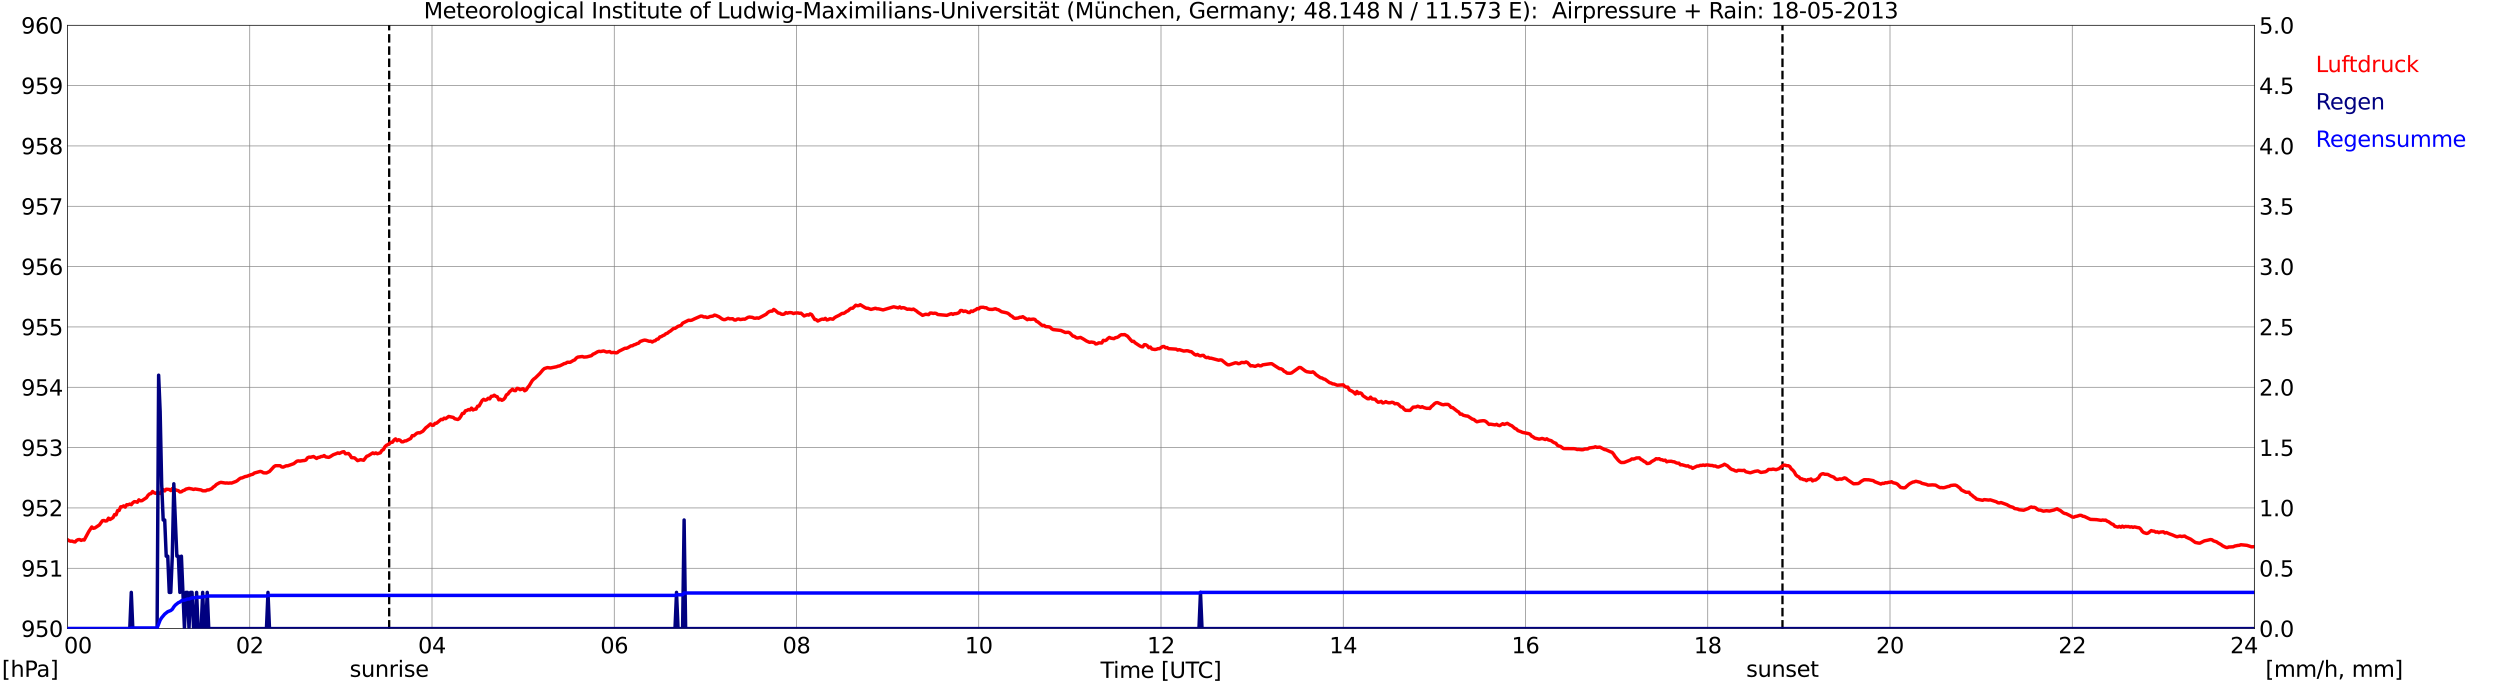 <?xml version="1.0" encoding="utf-8" standalone="no"?>
<!DOCTYPE svg PUBLIC "-//W3C//DTD SVG 1.1//EN"
  "http://www.w3.org/Graphics/SVG/1.1/DTD/svg11.dtd">
<svg xmlns:xlink="http://www.w3.org/1999/xlink" width="1085.4pt" height="296.64pt" viewBox="0 0 1085.4 296.64" xmlns="http://www.w3.org/2000/svg" version="1.1">
 <defs>
  <style type="text/css">*{stroke-linejoin: round; stroke-linecap: butt}</style>
 </defs>
 <g id="figure_1">
  <g id="patch_1">
   <path d="M 0 296.64 
L 1085.4 296.64 
L 1085.4 0 
L 0 0 
z
" style="fill: #ffffff"/>
  </g>
  <g id="axes_1">
   <g id="patch_2">
    <path d="M 29.306 272.909 
L 978.814 272.909 
L 978.814 10.976 
L 29.306 10.976 
z
" style="fill: #ffffff"/>
   </g>
   <g id="patch_3">
    <path d="M 978.814 272.909 
L 978.814 272.909 
L 978.814 10.976 
L 978.814 10.976 
z
" clip-path="url(#pd663819325)" style="fill: #d3d3d3; opacity: 0.25; stroke: #d3d3d3; stroke-linejoin: miter"/>
   </g>
   <g id="matplotlib.axis_1">
    <g id="xtick_1">
     <g id="line2d_1">
      <path d="M 29.306 272.909 
L 29.306 10.976 
" clip-path="url(#pd663819325)" style="fill: none; stroke: #808080; stroke-width: 0.3; stroke-linecap: square"/>
     </g>
     <g id="line2d_2"/>
     <g id="text_1">
      <!--    00 -->
      <g transform="translate(18.733 283.627) scale(0.095 -0.095)">
       <defs>
        <path id="DejaVuSans-20" transform="scale(0.016)"/>
        <path id="DejaVuSans-30" d="M 2034 4250 
Q 1547 4250 1301 3770 
Q 1056 3291 1056 2328 
Q 1056 1369 1301 889 
Q 1547 409 2034 409 
Q 2525 409 2770 889 
Q 3016 1369 3016 2328 
Q 3016 3291 2770 3770 
Q 2525 4250 2034 4250 
z
M 2034 4750 
Q 2819 4750 3233 4129 
Q 3647 3509 3647 2328 
Q 3647 1150 3233 529 
Q 2819 -91 2034 -91 
Q 1250 -91 836 529 
Q 422 1150 422 2328 
Q 422 3509 836 4129 
Q 1250 4750 2034 4750 
z
" transform="scale(0.016)"/>
       </defs>
       <use xlink:href="#DejaVuSans-20"/>
       <use xlink:href="#DejaVuSans-20" transform="translate(31.787 0)"/>
       <use xlink:href="#DejaVuSans-20" transform="translate(63.574 0)"/>
       <use xlink:href="#DejaVuSans-30" transform="translate(95.361 0)"/>
       <use xlink:href="#DejaVuSans-30" transform="translate(158.984 0)"/>
      </g>
     </g>
    </g>
    <g id="xtick_2">
     <g id="line2d_3">
      <path d="M 108.431 272.909 
L 108.431 10.976 
" clip-path="url(#pd663819325)" style="fill: none; stroke: #808080; stroke-width: 0.3; stroke-linecap: square"/>
     </g>
     <g id="line2d_4"/>
     <g id="text_2">
      <!-- 02 -->
      <g transform="translate(102.387 283.627) scale(0.095 -0.095)">
       <defs>
        <path id="DejaVuSans-32" d="M 1228 531 
L 3431 531 
L 3431 0 
L 469 0 
L 469 531 
Q 828 903 1448 1529 
Q 2069 2156 2228 2338 
Q 2531 2678 2651 2914 
Q 2772 3150 2772 3378 
Q 2772 3750 2511 3984 
Q 2250 4219 1831 4219 
Q 1534 4219 1204 4116 
Q 875 4013 500 3803 
L 500 4441 
Q 881 4594 1212 4672 
Q 1544 4750 1819 4750 
Q 2544 4750 2975 4387 
Q 3406 4025 3406 3419 
Q 3406 3131 3298 2873 
Q 3191 2616 2906 2266 
Q 2828 2175 2409 1742 
Q 1991 1309 1228 531 
z
" transform="scale(0.016)"/>
       </defs>
       <use xlink:href="#DejaVuSans-30"/>
       <use xlink:href="#DejaVuSans-32" transform="translate(63.623 0)"/>
      </g>
     </g>
    </g>
    <g id="xtick_3">
     <g id="line2d_5">
      <path d="M 187.557 272.909 
L 187.557 10.976 
" clip-path="url(#pd663819325)" style="fill: none; stroke: #808080; stroke-width: 0.3; stroke-linecap: square"/>
     </g>
     <g id="line2d_6"/>
     <g id="text_3">
      <!-- 04 -->
      <g transform="translate(181.513 283.627) scale(0.095 -0.095)">
       <defs>
        <path id="DejaVuSans-34" d="M 2419 4116 
L 825 1625 
L 2419 1625 
L 2419 4116 
z
M 2253 4666 
L 3047 4666 
L 3047 1625 
L 3713 1625 
L 3713 1100 
L 3047 1100 
L 3047 0 
L 2419 0 
L 2419 1100 
L 313 1100 
L 313 1709 
L 2253 4666 
z
" transform="scale(0.016)"/>
       </defs>
       <use xlink:href="#DejaVuSans-30"/>
       <use xlink:href="#DejaVuSans-34" transform="translate(63.623 0)"/>
      </g>
     </g>
    </g>
    <g id="xtick_4">
     <g id="line2d_7">
      <path d="M 266.683 272.909 
L 266.683 10.976 
" clip-path="url(#pd663819325)" style="fill: none; stroke: #808080; stroke-width: 0.3; stroke-linecap: square"/>
     </g>
     <g id="line2d_8"/>
     <g id="text_4">
      <!-- 06 -->
      <g transform="translate(260.638 283.627) scale(0.095 -0.095)">
       <defs>
        <path id="DejaVuSans-36" d="M 2113 2584 
Q 1688 2584 1439 2293 
Q 1191 2003 1191 1497 
Q 1191 994 1439 701 
Q 1688 409 2113 409 
Q 2538 409 2786 701 
Q 3034 994 3034 1497 
Q 3034 2003 2786 2293 
Q 2538 2584 2113 2584 
z
M 3366 4563 
L 3366 3988 
Q 3128 4100 2886 4159 
Q 2644 4219 2406 4219 
Q 1781 4219 1451 3797 
Q 1122 3375 1075 2522 
Q 1259 2794 1537 2939 
Q 1816 3084 2150 3084 
Q 2853 3084 3261 2657 
Q 3669 2231 3669 1497 
Q 3669 778 3244 343 
Q 2819 -91 2113 -91 
Q 1303 -91 875 529 
Q 447 1150 447 2328 
Q 447 3434 972 4092 
Q 1497 4750 2381 4750 
Q 2619 4750 2861 4703 
Q 3103 4656 3366 4563 
z
" transform="scale(0.016)"/>
       </defs>
       <use xlink:href="#DejaVuSans-30"/>
       <use xlink:href="#DejaVuSans-36" transform="translate(63.623 0)"/>
      </g>
     </g>
    </g>
    <g id="xtick_5">
     <g id="line2d_9">
      <path d="M 345.808 272.909 
L 345.808 10.976 
" clip-path="url(#pd663819325)" style="fill: none; stroke: #808080; stroke-width: 0.3; stroke-linecap: square"/>
     </g>
     <g id="line2d_10"/>
     <g id="text_5">
      <!-- 08 -->
      <g transform="translate(339.764 283.627) scale(0.095 -0.095)">
       <defs>
        <path id="DejaVuSans-38" d="M 2034 2216 
Q 1584 2216 1326 1975 
Q 1069 1734 1069 1313 
Q 1069 891 1326 650 
Q 1584 409 2034 409 
Q 2484 409 2743 651 
Q 3003 894 3003 1313 
Q 3003 1734 2745 1975 
Q 2488 2216 2034 2216 
z
M 1403 2484 
Q 997 2584 770 2862 
Q 544 3141 544 3541 
Q 544 4100 942 4425 
Q 1341 4750 2034 4750 
Q 2731 4750 3128 4425 
Q 3525 4100 3525 3541 
Q 3525 3141 3298 2862 
Q 3072 2584 2669 2484 
Q 3125 2378 3379 2068 
Q 3634 1759 3634 1313 
Q 3634 634 3220 271 
Q 2806 -91 2034 -91 
Q 1263 -91 848 271 
Q 434 634 434 1313 
Q 434 1759 690 2068 
Q 947 2378 1403 2484 
z
M 1172 3481 
Q 1172 3119 1398 2916 
Q 1625 2713 2034 2713 
Q 2441 2713 2670 2916 
Q 2900 3119 2900 3481 
Q 2900 3844 2670 4047 
Q 2441 4250 2034 4250 
Q 1625 4250 1398 4047 
Q 1172 3844 1172 3481 
z
" transform="scale(0.016)"/>
       </defs>
       <use xlink:href="#DejaVuSans-30"/>
       <use xlink:href="#DejaVuSans-38" transform="translate(63.623 0)"/>
      </g>
     </g>
    </g>
    <g id="xtick_6">
     <g id="line2d_11">
      <path d="M 424.934 272.909 
L 424.934 10.976 
" clip-path="url(#pd663819325)" style="fill: none; stroke: #808080; stroke-width: 0.3; stroke-linecap: square"/>
     </g>
     <g id="line2d_12"/>
     <g id="text_6">
      <!-- 10 -->
      <g transform="translate(418.89 283.627) scale(0.095 -0.095)">
       <defs>
        <path id="DejaVuSans-31" d="M 794 531 
L 1825 531 
L 1825 4091 
L 703 3866 
L 703 4441 
L 1819 4666 
L 2450 4666 
L 2450 531 
L 3481 531 
L 3481 0 
L 794 0 
L 794 531 
z
" transform="scale(0.016)"/>
       </defs>
       <use xlink:href="#DejaVuSans-31"/>
       <use xlink:href="#DejaVuSans-30" transform="translate(63.623 0)"/>
      </g>
     </g>
    </g>
    <g id="xtick_7">
     <g id="line2d_13">
      <path d="M 504.06 272.909 
L 504.06 10.976 
" clip-path="url(#pd663819325)" style="fill: none; stroke: #808080; stroke-width: 0.3; stroke-linecap: square"/>
     </g>
     <g id="line2d_14"/>
     <g id="text_7">
      <!-- 12 -->
      <g transform="translate(498.015 283.627) scale(0.095 -0.095)">
       <use xlink:href="#DejaVuSans-31"/>
       <use xlink:href="#DejaVuSans-32" transform="translate(63.623 0)"/>
      </g>
     </g>
    </g>
    <g id="xtick_8">
     <g id="line2d_15">
      <path d="M 583.185 272.909 
L 583.185 10.976 
" clip-path="url(#pd663819325)" style="fill: none; stroke: #808080; stroke-width: 0.3; stroke-linecap: square"/>
     </g>
     <g id="line2d_16"/>
     <g id="text_8">
      <!-- 14 -->
      <g transform="translate(577.141 283.627) scale(0.095 -0.095)">
       <use xlink:href="#DejaVuSans-31"/>
       <use xlink:href="#DejaVuSans-34" transform="translate(63.623 0)"/>
      </g>
     </g>
    </g>
    <g id="xtick_9">
     <g id="line2d_17">
      <path d="M 662.311 272.909 
L 662.311 10.976 
" clip-path="url(#pd663819325)" style="fill: none; stroke: #808080; stroke-width: 0.3; stroke-linecap: square"/>
     </g>
     <g id="line2d_18"/>
     <g id="text_9">
      <!-- 16 -->
      <g transform="translate(656.267 283.627) scale(0.095 -0.095)">
       <use xlink:href="#DejaVuSans-31"/>
       <use xlink:href="#DejaVuSans-36" transform="translate(63.623 0)"/>
      </g>
     </g>
    </g>
    <g id="xtick_10">
     <g id="line2d_19">
      <path d="M 741.437 272.909 
L 741.437 10.976 
" clip-path="url(#pd663819325)" style="fill: none; stroke: #808080; stroke-width: 0.3; stroke-linecap: square"/>
     </g>
     <g id="line2d_20"/>
     <g id="text_10">
      <!-- 18 -->
      <g transform="translate(735.392 283.627) scale(0.095 -0.095)">
       <use xlink:href="#DejaVuSans-31"/>
       <use xlink:href="#DejaVuSans-38" transform="translate(63.623 0)"/>
      </g>
     </g>
    </g>
    <g id="xtick_11">
     <g id="line2d_21">
      <path d="M 820.562 272.909 
L 820.562 10.976 
" clip-path="url(#pd663819325)" style="fill: none; stroke: #808080; stroke-width: 0.3; stroke-linecap: square"/>
     </g>
     <g id="line2d_22"/>
     <g id="text_11">
      <!-- 20 -->
      <g transform="translate(814.518 283.627) scale(0.095 -0.095)">
       <use xlink:href="#DejaVuSans-32"/>
       <use xlink:href="#DejaVuSans-30" transform="translate(63.623 0)"/>
      </g>
     </g>
    </g>
    <g id="xtick_12">
     <g id="line2d_23">
      <path d="M 899.688 272.909 
L 899.688 10.976 
" clip-path="url(#pd663819325)" style="fill: none; stroke: #808080; stroke-width: 0.3; stroke-linecap: square"/>
     </g>
     <g id="line2d_24"/>
     <g id="text_12">
      <!-- 22 -->
      <g transform="translate(893.644 283.627) scale(0.095 -0.095)">
       <use xlink:href="#DejaVuSans-32"/>
       <use xlink:href="#DejaVuSans-32" transform="translate(63.623 0)"/>
      </g>
     </g>
    </g>
    <g id="xtick_13">
     <g id="line2d_25">
      <path d="M 978.814 272.909 
L 978.814 10.976 
" clip-path="url(#pd663819325)" style="fill: none; stroke: #808080; stroke-width: 0.3; stroke-linecap: square"/>
     </g>
     <g id="line2d_26"/>
     <g id="text_13">
      <!-- 24    -->
      <g transform="translate(968.241 283.627) scale(0.095 -0.095)">
       <use xlink:href="#DejaVuSans-32"/>
       <use xlink:href="#DejaVuSans-34" transform="translate(63.623 0)"/>
       <use xlink:href="#DejaVuSans-20" transform="translate(127.246 0)"/>
       <use xlink:href="#DejaVuSans-20" transform="translate(159.033 0)"/>
       <use xlink:href="#DejaVuSans-20" transform="translate(190.82 0)"/>
      </g>
     </g>
    </g>
    <g id="text_14">
     <!-- Time [UTC] -->
     <g transform="translate(477.806 294.322) scale(0.095 -0.095)">
      <defs>
       <path id="DejaVuSans-54" d="M -19 4666 
L 3928 4666 
L 3928 4134 
L 2272 4134 
L 2272 0 
L 1638 0 
L 1638 4134 
L -19 4134 
L -19 4666 
z
" transform="scale(0.016)"/>
       <path id="DejaVuSans-69" d="M 603 3500 
L 1178 3500 
L 1178 0 
L 603 0 
L 603 3500 
z
M 603 4863 
L 1178 4863 
L 1178 4134 
L 603 4134 
L 603 4863 
z
" transform="scale(0.016)"/>
       <path id="DejaVuSans-6d" d="M 3328 2828 
Q 3544 3216 3844 3400 
Q 4144 3584 4550 3584 
Q 5097 3584 5394 3201 
Q 5691 2819 5691 2113 
L 5691 0 
L 5113 0 
L 5113 2094 
Q 5113 2597 4934 2840 
Q 4756 3084 4391 3084 
Q 3944 3084 3684 2787 
Q 3425 2491 3425 1978 
L 3425 0 
L 2847 0 
L 2847 2094 
Q 2847 2600 2669 2842 
Q 2491 3084 2119 3084 
Q 1678 3084 1418 2786 
Q 1159 2488 1159 1978 
L 1159 0 
L 581 0 
L 581 3500 
L 1159 3500 
L 1159 2956 
Q 1356 3278 1631 3431 
Q 1906 3584 2284 3584 
Q 2666 3584 2933 3390 
Q 3200 3197 3328 2828 
z
" transform="scale(0.016)"/>
       <path id="DejaVuSans-65" d="M 3597 1894 
L 3597 1613 
L 953 1613 
Q 991 1019 1311 708 
Q 1631 397 2203 397 
Q 2534 397 2845 478 
Q 3156 559 3463 722 
L 3463 178 
Q 3153 47 2828 -22 
Q 2503 -91 2169 -91 
Q 1331 -91 842 396 
Q 353 884 353 1716 
Q 353 2575 817 3079 
Q 1281 3584 2069 3584 
Q 2775 3584 3186 3129 
Q 3597 2675 3597 1894 
z
M 3022 2063 
Q 3016 2534 2758 2815 
Q 2500 3097 2075 3097 
Q 1594 3097 1305 2825 
Q 1016 2553 972 2059 
L 3022 2063 
z
" transform="scale(0.016)"/>
       <path id="DejaVuSans-5b" d="M 550 4863 
L 1875 4863 
L 1875 4416 
L 1125 4416 
L 1125 -397 
L 1875 -397 
L 1875 -844 
L 550 -844 
L 550 4863 
z
" transform="scale(0.016)"/>
       <path id="DejaVuSans-55" d="M 556 4666 
L 1191 4666 
L 1191 1831 
Q 1191 1081 1462 751 
Q 1734 422 2344 422 
Q 2950 422 3222 751 
Q 3494 1081 3494 1831 
L 3494 4666 
L 4128 4666 
L 4128 1753 
Q 4128 841 3676 375 
Q 3225 -91 2344 -91 
Q 1459 -91 1007 375 
Q 556 841 556 1753 
L 556 4666 
z
" transform="scale(0.016)"/>
       <path id="DejaVuSans-43" d="M 4122 4306 
L 4122 3641 
Q 3803 3938 3442 4084 
Q 3081 4231 2675 4231 
Q 1875 4231 1450 3742 
Q 1025 3253 1025 2328 
Q 1025 1406 1450 917 
Q 1875 428 2675 428 
Q 3081 428 3442 575 
Q 3803 722 4122 1019 
L 4122 359 
Q 3791 134 3420 21 
Q 3050 -91 2638 -91 
Q 1578 -91 968 557 
Q 359 1206 359 2328 
Q 359 3453 968 4101 
Q 1578 4750 2638 4750 
Q 3056 4750 3426 4639 
Q 3797 4528 4122 4306 
z
" transform="scale(0.016)"/>
       <path id="DejaVuSans-5d" d="M 1947 4863 
L 1947 -844 
L 622 -844 
L 622 -397 
L 1369 -397 
L 1369 4416 
L 622 4416 
L 622 4863 
L 1947 4863 
z
" transform="scale(0.016)"/>
      </defs>
      <use xlink:href="#DejaVuSans-54"/>
      <use xlink:href="#DejaVuSans-69" transform="translate(57.959 0)"/>
      <use xlink:href="#DejaVuSans-6d" transform="translate(85.742 0)"/>
      <use xlink:href="#DejaVuSans-65" transform="translate(183.154 0)"/>
      <use xlink:href="#DejaVuSans-20" transform="translate(244.678 0)"/>
      <use xlink:href="#DejaVuSans-5b" transform="translate(276.465 0)"/>
      <use xlink:href="#DejaVuSans-55" transform="translate(315.479 0)"/>
      <use xlink:href="#DejaVuSans-54" transform="translate(388.672 0)"/>
      <use xlink:href="#DejaVuSans-43" transform="translate(443.881 0)"/>
      <use xlink:href="#DejaVuSans-5d" transform="translate(513.705 0)"/>
     </g>
    </g>
   </g>
   <g id="matplotlib.axis_2">
    <g id="ytick_1">
     <g id="line2d_27">
      <path d="M 29.306 272.909 
L 978.814 272.909 
" clip-path="url(#pd663819325)" style="fill: none; stroke: #808080; stroke-width: 0.3; stroke-linecap: square"/>
     </g>
     <g id="line2d_28"/>
     <g id="text_15">
      <!-- 950 -->
      <g transform="translate(9.173 276.518) scale(0.095 -0.095)">
       <defs>
        <path id="DejaVuSans-39" d="M 703 97 
L 703 672 
Q 941 559 1184 500 
Q 1428 441 1663 441 
Q 2288 441 2617 861 
Q 2947 1281 2994 2138 
Q 2813 1869 2534 1725 
Q 2256 1581 1919 1581 
Q 1219 1581 811 2004 
Q 403 2428 403 3163 
Q 403 3881 828 4315 
Q 1253 4750 1959 4750 
Q 2769 4750 3195 4129 
Q 3622 3509 3622 2328 
Q 3622 1225 3098 567 
Q 2575 -91 1691 -91 
Q 1453 -91 1209 -44 
Q 966 3 703 97 
z
M 1959 2075 
Q 2384 2075 2632 2365 
Q 2881 2656 2881 3163 
Q 2881 3666 2632 3958 
Q 2384 4250 1959 4250 
Q 1534 4250 1286 3958 
Q 1038 3666 1038 3163 
Q 1038 2656 1286 2365 
Q 1534 2075 1959 2075 
z
" transform="scale(0.016)"/>
        <path id="DejaVuSans-35" d="M 691 4666 
L 3169 4666 
L 3169 4134 
L 1269 4134 
L 1269 2991 
Q 1406 3038 1543 3061 
Q 1681 3084 1819 3084 
Q 2600 3084 3056 2656 
Q 3513 2228 3513 1497 
Q 3513 744 3044 326 
Q 2575 -91 1722 -91 
Q 1428 -91 1123 -41 
Q 819 9 494 109 
L 494 744 
Q 775 591 1075 516 
Q 1375 441 1709 441 
Q 2250 441 2565 725 
Q 2881 1009 2881 1497 
Q 2881 1984 2565 2268 
Q 2250 2553 1709 2553 
Q 1456 2553 1204 2497 
Q 953 2441 691 2322 
L 691 4666 
z
" transform="scale(0.016)"/>
       </defs>
       <use xlink:href="#DejaVuSans-39"/>
       <use xlink:href="#DejaVuSans-35" transform="translate(63.623 0)"/>
       <use xlink:href="#DejaVuSans-30" transform="translate(127.246 0)"/>
      </g>
     </g>
    </g>
    <g id="ytick_2">
     <g id="line2d_29">
      <path d="M 29.306 246.715 
L 978.814 246.715 
" clip-path="url(#pd663819325)" style="fill: none; stroke: #808080; stroke-width: 0.3; stroke-linecap: square"/>
     </g>
     <g id="line2d_30"/>
     <g id="text_16">
      <!-- 951 -->
      <g transform="translate(9.173 250.325) scale(0.095 -0.095)">
       <use xlink:href="#DejaVuSans-39"/>
       <use xlink:href="#DejaVuSans-35" transform="translate(63.623 0)"/>
       <use xlink:href="#DejaVuSans-31" transform="translate(127.246 0)"/>
      </g>
     </g>
    </g>
    <g id="ytick_3">
     <g id="line2d_31">
      <path d="M 29.306 220.522 
L 978.814 220.522 
" clip-path="url(#pd663819325)" style="fill: none; stroke: #808080; stroke-width: 0.3; stroke-linecap: square"/>
     </g>
     <g id="line2d_32"/>
     <g id="text_17">
      <!-- 952 -->
      <g transform="translate(9.173 224.131) scale(0.095 -0.095)">
       <use xlink:href="#DejaVuSans-39"/>
       <use xlink:href="#DejaVuSans-35" transform="translate(63.623 0)"/>
       <use xlink:href="#DejaVuSans-32" transform="translate(127.246 0)"/>
      </g>
     </g>
    </g>
    <g id="ytick_4">
     <g id="line2d_33">
      <path d="M 29.306 194.329 
L 978.814 194.329 
" clip-path="url(#pd663819325)" style="fill: none; stroke: #808080; stroke-width: 0.3; stroke-linecap: square"/>
     </g>
     <g id="line2d_34"/>
     <g id="text_18">
      <!-- 953 -->
      <g transform="translate(9.173 197.938) scale(0.095 -0.095)">
       <defs>
        <path id="DejaVuSans-33" d="M 2597 2516 
Q 3050 2419 3304 2112 
Q 3559 1806 3559 1356 
Q 3559 666 3084 287 
Q 2609 -91 1734 -91 
Q 1441 -91 1130 -33 
Q 819 25 488 141 
L 488 750 
Q 750 597 1062 519 
Q 1375 441 1716 441 
Q 2309 441 2620 675 
Q 2931 909 2931 1356 
Q 2931 1769 2642 2001 
Q 2353 2234 1838 2234 
L 1294 2234 
L 1294 2753 
L 1863 2753 
Q 2328 2753 2575 2939 
Q 2822 3125 2822 3475 
Q 2822 3834 2567 4026 
Q 2313 4219 1838 4219 
Q 1578 4219 1281 4162 
Q 984 4106 628 3988 
L 628 4550 
Q 988 4650 1302 4700 
Q 1616 4750 1894 4750 
Q 2613 4750 3031 4423 
Q 3450 4097 3450 3541 
Q 3450 3153 3228 2886 
Q 3006 2619 2597 2516 
z
" transform="scale(0.016)"/>
       </defs>
       <use xlink:href="#DejaVuSans-39"/>
       <use xlink:href="#DejaVuSans-35" transform="translate(63.623 0)"/>
       <use xlink:href="#DejaVuSans-33" transform="translate(127.246 0)"/>
      </g>
     </g>
    </g>
    <g id="ytick_5">
     <g id="line2d_35">
      <path d="M 29.306 168.136 
L 978.814 168.136 
" clip-path="url(#pd663819325)" style="fill: none; stroke: #808080; stroke-width: 0.3; stroke-linecap: square"/>
     </g>
     <g id="line2d_36"/>
     <g id="text_19">
      <!-- 954 -->
      <g transform="translate(9.173 171.745) scale(0.095 -0.095)">
       <use xlink:href="#DejaVuSans-39"/>
       <use xlink:href="#DejaVuSans-35" transform="translate(63.623 0)"/>
       <use xlink:href="#DejaVuSans-34" transform="translate(127.246 0)"/>
      </g>
     </g>
    </g>
    <g id="ytick_6">
     <g id="line2d_37">
      <path d="M 29.306 141.942 
L 978.814 141.942 
" clip-path="url(#pd663819325)" style="fill: none; stroke: #808080; stroke-width: 0.3; stroke-linecap: square"/>
     </g>
     <g id="line2d_38"/>
     <g id="text_20">
      <!-- 955 -->
      <g transform="translate(9.173 145.551) scale(0.095 -0.095)">
       <use xlink:href="#DejaVuSans-39"/>
       <use xlink:href="#DejaVuSans-35" transform="translate(63.623 0)"/>
       <use xlink:href="#DejaVuSans-35" transform="translate(127.246 0)"/>
      </g>
     </g>
    </g>
    <g id="ytick_7">
     <g id="line2d_39">
      <path d="M 29.306 115.749 
L 978.814 115.749 
" clip-path="url(#pd663819325)" style="fill: none; stroke: #808080; stroke-width: 0.3; stroke-linecap: square"/>
     </g>
     <g id="line2d_40"/>
     <g id="text_21">
      <!-- 956 -->
      <g transform="translate(9.173 119.358) scale(0.095 -0.095)">
       <use xlink:href="#DejaVuSans-39"/>
       <use xlink:href="#DejaVuSans-35" transform="translate(63.623 0)"/>
       <use xlink:href="#DejaVuSans-36" transform="translate(127.246 0)"/>
      </g>
     </g>
    </g>
    <g id="ytick_8">
     <g id="line2d_41">
      <path d="M 29.306 89.556 
L 978.814 89.556 
" clip-path="url(#pd663819325)" style="fill: none; stroke: #808080; stroke-width: 0.3; stroke-linecap: square"/>
     </g>
     <g id="line2d_42"/>
     <g id="text_22">
      <!-- 957 -->
      <g transform="translate(9.173 93.165) scale(0.095 -0.095)">
       <defs>
        <path id="DejaVuSans-37" d="M 525 4666 
L 3525 4666 
L 3525 4397 
L 1831 0 
L 1172 0 
L 2766 4134 
L 525 4134 
L 525 4666 
z
" transform="scale(0.016)"/>
       </defs>
       <use xlink:href="#DejaVuSans-39"/>
       <use xlink:href="#DejaVuSans-35" transform="translate(63.623 0)"/>
       <use xlink:href="#DejaVuSans-37" transform="translate(127.246 0)"/>
      </g>
     </g>
    </g>
    <g id="ytick_9">
     <g id="line2d_43">
      <path d="M 29.306 63.362 
L 978.814 63.362 
" clip-path="url(#pd663819325)" style="fill: none; stroke: #808080; stroke-width: 0.3; stroke-linecap: square"/>
     </g>
     <g id="line2d_44"/>
     <g id="text_23">
      <!-- 958 -->
      <g transform="translate(9.173 66.972) scale(0.095 -0.095)">
       <use xlink:href="#DejaVuSans-39"/>
       <use xlink:href="#DejaVuSans-35" transform="translate(63.623 0)"/>
       <use xlink:href="#DejaVuSans-38" transform="translate(127.246 0)"/>
      </g>
     </g>
    </g>
    <g id="ytick_10">
     <g id="line2d_45">
      <path d="M 29.306 37.169 
L 978.814 37.169 
" clip-path="url(#pd663819325)" style="fill: none; stroke: #808080; stroke-width: 0.3; stroke-linecap: square"/>
     </g>
     <g id="line2d_46"/>
     <g id="text_24">
      <!-- 959 -->
      <g transform="translate(9.173 40.778) scale(0.095 -0.095)">
       <use xlink:href="#DejaVuSans-39"/>
       <use xlink:href="#DejaVuSans-35" transform="translate(63.623 0)"/>
       <use xlink:href="#DejaVuSans-39" transform="translate(127.246 0)"/>
      </g>
     </g>
    </g>
    <g id="ytick_11">
     <g id="line2d_47">
      <path d="M 29.306 10.976 
L 978.814 10.976 
" clip-path="url(#pd663819325)" style="fill: none; stroke: #808080; stroke-width: 0.3; stroke-linecap: square"/>
     </g>
     <g id="line2d_48"/>
     <g id="text_25">
      <!-- 960 -->
      <g transform="translate(9.173 14.585) scale(0.095 -0.095)">
       <use xlink:href="#DejaVuSans-39"/>
       <use xlink:href="#DejaVuSans-36" transform="translate(63.623 0)"/>
       <use xlink:href="#DejaVuSans-30" transform="translate(127.246 0)"/>
      </g>
     </g>
    </g>
   </g>
   <g id="line2d_49">
    <path d="M 168.963 272.909 
L 168.963 10.976 
" clip-path="url(#pd663819325)" style="fill: none; stroke-dasharray: 3.7,1.6; stroke-dashoffset: 0; stroke: #000000"/>
   </g>
   <g id="line2d_50">
    <path d="M 773.878 272.909 
L 773.878 10.976 
" clip-path="url(#pd663819325)" style="fill: none; stroke-dasharray: 3.7,1.6; stroke-dashoffset: 0; stroke: #000000"/>
   </g>
   <g id="line2d_51">
    <path d="M 29.306 234.317 
L 29.965 234.732 
L 30.625 234.981 
L 31.284 234.928 
L 31.943 235.19 
L 32.603 235.295 
L 33.262 234.614 
L 33.921 234.3 
L 34.581 234.247 
L 35.24 234.614 
L 35.9 234.352 
L 36.559 234.457 
L 38.537 230.79 
L 39.856 228.799 
L 40.515 229.376 
L 41.175 229.218 
L 43.153 227.909 
L 44.472 226.075 
L 45.131 225.97 
L 45.79 226.232 
L 46.45 226.075 
L 47.109 224.975 
L 47.768 225.551 
L 49.087 224.713 
L 49.747 223.403 
L 50.406 223.508 
L 51.065 221.675 
L 51.725 221.622 
L 52.384 220.051 
L 53.043 219.998 
L 53.703 219.632 
L 54.362 220.155 
L 55.022 219.108 
L 55.681 219.16 
L 56.34 218.846 
L 57 219.108 
L 57.659 218.27 
L 58.319 217.798 
L 58.978 217.85 
L 59.637 218.06 
L 60.297 217.012 
L 60.956 217.431 
L 61.615 217.379 
L 63.594 216.069 
L 64.253 215.074 
L 64.912 214.445 
L 65.572 214.288 
L 66.231 213.398 
L 66.89 213.921 
L 67.55 214.183 
L 68.209 213.869 
L 69.528 214.236 
L 70.847 212.559 
L 71.506 213.136 
L 72.166 212.402 
L 73.484 212.507 
L 74.144 212.979 
L 74.803 212.14 
L 76.781 212.874 
L 77.441 213.031 
L 78.1 213.607 
L 78.759 213.502 
L 79.419 213.031 
L 80.078 212.821 
L 80.737 212.35 
L 82.056 212.036 
L 83.375 212.297 
L 84.034 212.507 
L 84.694 212.297 
L 87.331 212.717 
L 87.991 213.083 
L 89.309 213.083 
L 89.969 212.717 
L 90.628 212.717 
L 91.947 212.14 
L 92.606 211.459 
L 93.266 211.04 
L 93.925 210.359 
L 95.244 209.626 
L 95.903 209.416 
L 97.881 209.731 
L 98.541 209.678 
L 99.2 209.783 
L 99.86 209.678 
L 100.519 209.731 
L 102.497 208.997 
L 103.156 208.578 
L 103.816 208.002 
L 104.475 207.583 
L 105.135 207.478 
L 106.453 206.902 
L 107.113 206.797 
L 109.091 206.063 
L 109.75 205.906 
L 110.41 205.382 
L 113.047 204.649 
L 113.707 204.859 
L 114.366 205.278 
L 115.685 205.33 
L 117.003 204.701 
L 118.982 202.554 
L 119.641 202.187 
L 120.96 202.187 
L 121.619 202.187 
L 122.278 202.711 
L 122.938 202.815 
L 124.257 202.239 
L 124.916 202.239 
L 127.553 201.296 
L 128.872 200.249 
L 129.532 200.091 
L 130.191 200.196 
L 131.51 199.987 
L 132.169 199.934 
L 132.829 199.725 
L 133.488 198.782 
L 134.147 198.467 
L 134.807 198.52 
L 136.125 198.205 
L 137.444 199.044 
L 138.104 198.625 
L 138.763 198.52 
L 139.422 198.205 
L 140.082 198.153 
L 140.741 197.786 
L 141.4 198.363 
L 142.719 198.572 
L 143.379 198.258 
L 144.697 197.42 
L 146.016 196.948 
L 146.676 196.634 
L 147.335 196.843 
L 148.654 196.215 
L 149.313 196.11 
L 149.972 197.001 
L 151.291 196.896 
L 151.951 197.577 
L 152.61 198.677 
L 153.929 198.782 
L 155.247 199.987 
L 156.566 199.568 
L 157.885 199.829 
L 159.204 198.101 
L 159.863 197.891 
L 161.841 196.634 
L 162.501 196.948 
L 163.16 196.634 
L 163.819 197.001 
L 165.138 196.581 
L 165.798 195.534 
L 166.457 195.219 
L 167.116 193.962 
L 167.776 193.334 
L 168.435 193.019 
L 169.754 192.076 
L 170.413 191.971 
L 171.073 191.029 
L 171.732 190.557 
L 172.391 191.343 
L 173.051 190.924 
L 173.71 191.133 
L 174.37 191.814 
L 175.029 191.814 
L 175.688 191.448 
L 176.348 191.395 
L 178.326 190.347 
L 178.985 189.143 
L 179.645 189.195 
L 180.963 188.095 
L 181.623 187.885 
L 182.282 187.938 
L 183.601 187.204 
L 184.92 185.685 
L 185.579 185.214 
L 186.898 184.061 
L 187.557 184.637 
L 188.217 184.585 
L 188.876 183.799 
L 189.535 183.747 
L 191.513 182.07 
L 192.173 182.175 
L 192.832 181.547 
L 193.492 181.756 
L 194.81 180.813 
L 196.788 181.232 
L 197.448 181.808 
L 198.767 182.123 
L 199.426 181.704 
L 200.085 180.761 
L 200.745 179.503 
L 201.404 179.451 
L 202.063 178.351 
L 202.723 178.194 
L 203.382 177.827 
L 204.042 177.984 
L 204.701 177.198 
L 205.36 177.984 
L 206.02 177.67 
L 206.679 177.618 
L 207.339 176.36 
L 207.998 176.255 
L 209.317 173.898 
L 209.976 173.374 
L 210.635 173.741 
L 211.295 173.531 
L 211.954 172.903 
L 212.614 173.165 
L 213.273 172.065 
L 213.932 172.012 
L 214.592 171.593 
L 215.251 172.065 
L 215.91 172.274 
L 216.57 173.584 
L 217.229 173.322 
L 217.889 173.793 
L 218.548 173.479 
L 219.207 172.798 
L 219.867 171.436 
L 220.526 171.069 
L 221.186 170.126 
L 222.504 168.974 
L 223.164 169.55 
L 223.823 169.602 
L 224.482 168.607 
L 225.142 168.712 
L 225.801 169.183 
L 227.12 168.764 
L 227.779 169.655 
L 228.439 169.288 
L 229.098 168.24 
L 229.757 167.455 
L 231.076 165.254 
L 231.736 164.573 
L 232.395 164.102 
L 234.373 162.163 
L 235.692 160.592 
L 236.351 160.016 
L 237.67 159.597 
L 238.989 159.754 
L 241.626 159.23 
L 242.286 158.968 
L 242.945 158.863 
L 244.264 158.234 
L 244.923 157.868 
L 245.583 157.763 
L 246.242 157.292 
L 247.561 157.292 
L 248.88 156.506 
L 249.539 156.244 
L 250.198 155.458 
L 250.858 155.039 
L 252.836 154.777 
L 253.495 155.039 
L 254.814 154.934 
L 256.792 154.41 
L 257.451 153.782 
L 258.111 153.52 
L 259.43 152.734 
L 260.089 152.524 
L 260.748 152.629 
L 262.067 152.367 
L 263.386 152.839 
L 264.705 152.629 
L 265.364 153.101 
L 266.683 152.996 
L 267.342 153.205 
L 268.002 153.101 
L 268.661 152.524 
L 271.298 151.215 
L 271.958 151.215 
L 272.617 150.953 
L 273.936 150.167 
L 274.595 150.115 
L 275.255 149.695 
L 275.914 149.538 
L 276.573 149.172 
L 277.233 149.014 
L 277.892 148.281 
L 279.211 147.81 
L 279.87 147.652 
L 280.53 147.757 
L 281.849 148.176 
L 282.508 148.124 
L 283.167 148.491 
L 283.827 148.071 
L 284.486 147.914 
L 285.145 147.286 
L 285.805 147.181 
L 286.464 146.29 
L 287.124 146.133 
L 287.783 145.714 
L 288.442 145.452 
L 289.102 144.876 
L 289.761 144.666 
L 290.42 144.09 
L 291.08 143.723 
L 292.399 142.623 
L 293.058 142.571 
L 294.377 141.68 
L 295.696 141.261 
L 296.355 140.318 
L 298.992 139.009 
L 299.652 139.113 
L 300.311 139.009 
L 301.63 138.38 
L 304.267 137.227 
L 304.927 137.28 
L 305.586 137.647 
L 306.246 137.542 
L 306.905 137.856 
L 307.564 137.751 
L 308.224 137.437 
L 309.543 137.227 
L 310.202 136.808 
L 310.861 136.966 
L 312.18 137.542 
L 313.499 138.485 
L 314.158 138.747 
L 314.818 138.747 
L 316.136 138.17 
L 316.796 138.432 
L 318.114 138.38 
L 318.774 138.904 
L 319.433 138.956 
L 320.093 138.537 
L 320.752 138.485 
L 321.411 138.747 
L 322.73 138.537 
L 323.39 138.589 
L 324.708 137.804 
L 325.368 137.647 
L 326.686 137.804 
L 327.346 138.118 
L 328.005 138.17 
L 328.665 138.013 
L 329.324 138.17 
L 332.621 136.442 
L 333.28 135.761 
L 333.94 135.289 
L 334.599 135.08 
L 335.258 135.08 
L 335.918 134.346 
L 336.577 134.765 
L 337.896 135.918 
L 338.555 135.97 
L 339.215 136.389 
L 339.874 136.494 
L 340.533 136.337 
L 341.193 135.708 
L 341.852 135.97 
L 342.512 135.761 
L 343.171 135.708 
L 343.83 135.813 
L 344.49 136.127 
L 345.149 135.918 
L 346.468 135.865 
L 347.127 136.023 
L 347.787 135.97 
L 349.105 137.175 
L 350.424 136.651 
L 351.083 136.808 
L 351.743 136.284 
L 352.402 136.599 
L 353.721 138.694 
L 354.38 138.799 
L 355.04 139.375 
L 356.359 138.747 
L 357.018 138.537 
L 357.677 138.642 
L 358.337 138.223 
L 358.996 138.904 
L 359.655 138.747 
L 360.315 138.38 
L 361.634 138.589 
L 362.293 137.961 
L 362.952 137.542 
L 364.271 136.913 
L 365.59 136.075 
L 366.249 136.075 
L 366.909 135.708 
L 367.568 135.184 
L 368.227 134.922 
L 368.887 134.241 
L 369.546 133.822 
L 370.206 133.822 
L 371.524 132.513 
L 372.184 132.722 
L 372.843 132.67 
L 373.502 132.303 
L 375.481 133.508 
L 376.14 133.822 
L 376.799 133.822 
L 378.118 134.346 
L 380.096 133.822 
L 380.756 134.084 
L 381.415 134.084 
L 383.393 134.556 
L 388.009 133.194 
L 389.328 133.508 
L 389.987 133.665 
L 390.646 133.246 
L 391.306 133.77 
L 391.965 133.56 
L 392.624 133.665 
L 393.943 134.294 
L 394.603 134.189 
L 395.921 134.399 
L 396.581 134.189 
L 397.899 135.027 
L 398.559 135.603 
L 399.878 136.442 
L 400.537 136.913 
L 401.856 136.442 
L 403.175 136.599 
L 403.834 135.918 
L 404.493 135.918 
L 405.153 136.075 
L 405.812 135.97 
L 406.471 136.075 
L 407.131 136.546 
L 411.087 136.913 
L 412.406 136.389 
L 413.065 136.18 
L 413.725 136.494 
L 414.384 136.18 
L 415.043 136.18 
L 415.703 136.023 
L 416.362 135.708 
L 417.022 134.818 
L 417.681 134.818 
L 418.34 135.237 
L 419 135.027 
L 419.659 135.237 
L 420.318 135.656 
L 420.978 135.708 
L 421.637 135.027 
L 422.297 135.237 
L 422.956 134.765 
L 423.615 134.503 
L 424.275 133.979 
L 424.934 134.084 
L 425.593 133.456 
L 426.912 133.403 
L 427.572 133.613 
L 428.231 133.613 
L 428.89 134.084 
L 429.55 134.294 
L 430.869 134.346 
L 432.187 134.032 
L 432.847 134.346 
L 433.506 134.503 
L 434.825 135.342 
L 436.803 135.761 
L 437.462 135.97 
L 438.122 136.389 
L 438.781 137.018 
L 439.44 137.332 
L 440.1 138.013 
L 440.759 138.223 
L 442.078 138.066 
L 442.737 137.751 
L 443.397 137.751 
L 444.056 137.489 
L 446.034 138.799 
L 446.694 138.485 
L 447.353 138.694 
L 448.672 138.537 
L 449.331 138.694 
L 449.991 139.48 
L 450.65 139.794 
L 451.969 140.895 
L 452.628 141.366 
L 453.287 141.261 
L 453.947 141.785 
L 455.266 141.89 
L 455.925 142.047 
L 456.584 142.728 
L 457.244 143.095 
L 460.541 143.461 
L 462.519 144.352 
L 463.838 144.247 
L 464.497 144.562 
L 465.816 145.924 
L 466.475 146.028 
L 467.134 146.552 
L 467.794 146.762 
L 469.113 146.5 
L 470.431 147.233 
L 471.75 148.071 
L 473.069 148.648 
L 473.728 148.491 
L 475.047 148.7 
L 475.706 149.329 
L 476.366 149.224 
L 477.025 148.857 
L 478.344 148.91 
L 479.003 147.757 
L 479.663 147.914 
L 480.322 147.652 
L 480.981 146.971 
L 481.641 146.5 
L 482.3 146.814 
L 483.619 147.024 
L 484.278 146.605 
L 484.938 146.5 
L 485.597 146.186 
L 486.256 145.609 
L 486.916 145.295 
L 487.575 145.347 
L 488.235 145.243 
L 489.553 145.976 
L 490.872 147.548 
L 491.532 148.229 
L 492.191 148.176 
L 492.85 148.857 
L 494.828 150.167 
L 495.488 150.481 
L 496.147 150.586 
L 496.807 149.643 
L 497.466 149.695 
L 498.125 150.115 
L 498.785 150.953 
L 499.444 150.691 
L 500.103 151.529 
L 501.422 151.739 
L 502.082 151.634 
L 502.741 151.372 
L 503.4 151.372 
L 504.719 150.481 
L 505.379 150.429 
L 506.038 151.005 
L 506.697 150.9 
L 507.357 151.372 
L 510.654 151.581 
L 511.313 152 
L 511.972 151.791 
L 513.95 152.42 
L 515.269 152.262 
L 515.929 152.367 
L 516.588 152.629 
L 517.247 152.681 
L 518.566 153.834 
L 519.226 154.148 
L 519.885 153.886 
L 520.544 154.305 
L 521.204 154.515 
L 521.863 154.305 
L 522.522 154.305 
L 523.182 154.987 
L 523.841 155.301 
L 524.501 155.144 
L 525.16 155.51 
L 525.819 155.51 
L 529.116 156.401 
L 529.776 156.244 
L 530.435 156.349 
L 532.413 157.973 
L 533.073 158.392 
L 533.732 158.392 
L 536.369 157.501 
L 537.029 157.606 
L 537.688 157.92 
L 538.348 157.763 
L 539.007 157.344 
L 540.326 157.449 
L 540.985 157.134 
L 541.644 157.449 
L 542.963 158.863 
L 543.623 158.758 
L 544.941 159.073 
L 546.26 158.496 
L 546.919 158.811 
L 547.579 158.811 
L 548.238 158.392 
L 551.535 157.92 
L 552.195 157.92 
L 553.513 158.811 
L 554.832 159.649 
L 555.491 160.068 
L 556.151 160.12 
L 556.81 160.435 
L 557.47 161.168 
L 558.129 161.482 
L 558.788 162.006 
L 560.107 162.059 
L 560.766 161.902 
L 564.063 159.544 
L 564.723 159.597 
L 566.701 161.063 
L 567.36 161.378 
L 568.679 161.587 
L 569.338 161.64 
L 569.998 161.43 
L 570.657 161.902 
L 571.317 162.635 
L 573.295 163.997 
L 573.954 164.102 
L 574.613 164.521 
L 575.273 164.678 
L 577.251 166.145 
L 577.91 166.302 
L 578.57 166.669 
L 579.229 166.721 
L 580.548 167.245 
L 583.185 167.088 
L 583.845 167.769 
L 584.504 168.083 
L 585.164 168.083 
L 585.823 169.288 
L 587.142 169.917 
L 587.801 170.388 
L 588.46 171.069 
L 589.12 169.969 
L 589.779 170.86 
L 590.439 170.545 
L 591.098 170.807 
L 591.757 171.803 
L 593.736 173.112 
L 594.395 173.112 
L 595.054 172.431 
L 595.714 173.217 
L 597.032 173.322 
L 597.692 174.108 
L 598.351 174.631 
L 599.011 174.527 
L 599.67 174.265 
L 600.329 174.946 
L 600.989 174.789 
L 601.648 174.37 
L 602.307 174.736 
L 602.967 174.893 
L 603.626 174.841 
L 604.286 174.631 
L 604.945 174.789 
L 605.604 175.313 
L 606.264 175.208 
L 606.923 175.365 
L 608.242 176.675 
L 608.901 176.779 
L 609.561 177.618 
L 610.22 178.141 
L 612.198 178.194 
L 613.517 176.779 
L 614.836 176.675 
L 615.495 176.36 
L 616.814 176.832 
L 617.473 176.57 
L 618.133 176.937 
L 619.451 177.303 
L 620.111 177.251 
L 620.77 177.356 
L 621.429 176.517 
L 622.089 175.994 
L 622.748 175.313 
L 623.408 174.893 
L 624.067 174.789 
L 626.045 175.627 
L 626.705 175.732 
L 627.364 175.574 
L 628.683 175.574 
L 629.342 176.046 
L 630.001 176.884 
L 630.661 176.937 
L 632.639 178.508 
L 633.298 178.875 
L 633.958 179.818 
L 634.617 179.765 
L 635.276 180.289 
L 636.595 180.604 
L 637.255 180.656 
L 639.233 181.966 
L 639.892 182.123 
L 640.552 182.699 
L 641.211 183.118 
L 642.53 182.804 
L 643.848 182.647 
L 644.508 182.699 
L 645.167 183.013 
L 646.486 184.271 
L 647.145 184.166 
L 649.123 184.48 
L 649.783 184.218 
L 650.442 184.637 
L 651.102 184.794 
L 652.42 183.956 
L 653.08 184.271 
L 654.399 183.799 
L 655.717 184.585 
L 656.377 184.847 
L 657.695 185.999 
L 658.355 186.261 
L 659.014 186.942 
L 660.333 187.414 
L 660.992 187.728 
L 663.63 188.252 
L 664.289 188.514 
L 664.949 189.352 
L 665.608 189.666 
L 666.267 190.19 
L 668.246 190.662 
L 669.564 190.347 
L 670.883 190.819 
L 671.542 190.505 
L 672.202 190.976 
L 673.521 191.343 
L 674.18 191.867 
L 674.839 192.233 
L 675.499 192.443 
L 676.158 193.334 
L 676.817 193.648 
L 677.477 193.805 
L 678.796 194.748 
L 683.411 194.8 
L 684.071 194.905 
L 684.73 195.167 
L 685.389 195.115 
L 686.708 195.272 
L 687.368 195.219 
L 688.027 194.958 
L 689.346 194.905 
L 690.005 194.486 
L 691.983 194.224 
L 692.643 193.962 
L 693.302 194.224 
L 694.621 194.119 
L 696.599 195.167 
L 697.258 195.272 
L 699.236 196.162 
L 699.896 196.372 
L 700.555 197.158 
L 701.215 198.205 
L 702.533 199.777 
L 703.193 200.406 
L 703.852 200.825 
L 705.171 200.772 
L 706.49 200.249 
L 707.808 199.725 
L 708.468 199.253 
L 709.127 199.306 
L 709.786 199.148 
L 710.446 198.834 
L 711.765 198.782 
L 712.424 199.463 
L 713.083 199.777 
L 713.743 200.301 
L 714.402 200.615 
L 715.062 201.244 
L 715.721 201.192 
L 716.38 200.982 
L 717.04 200.406 
L 718.358 199.672 
L 719.018 199.148 
L 719.677 199.253 
L 720.337 199.148 
L 720.996 199.568 
L 721.655 199.62 
L 722.315 199.934 
L 722.974 199.777 
L 723.633 200.51 
L 724.293 200.301 
L 725.612 200.249 
L 726.271 200.458 
L 726.93 200.51 
L 727.59 200.877 
L 728.249 201.087 
L 728.909 201.087 
L 729.568 201.82 
L 730.227 201.768 
L 732.205 202.344 
L 732.865 202.239 
L 733.524 202.763 
L 734.184 202.763 
L 734.843 203.339 
L 736.821 202.344 
L 737.48 202.344 
L 738.14 202.03 
L 738.799 202.082 
L 739.459 201.873 
L 740.118 202.082 
L 740.777 201.873 
L 741.437 201.873 
L 742.756 202.082 
L 743.415 202.082 
L 744.074 202.344 
L 744.734 202.292 
L 745.393 202.658 
L 746.052 202.763 
L 748.031 201.977 
L 748.69 201.558 
L 750.009 202.239 
L 751.327 203.497 
L 751.987 203.863 
L 752.646 204.02 
L 753.306 204.387 
L 753.965 204.544 
L 754.624 204.178 
L 756.602 204.282 
L 757.262 204.178 
L 757.921 204.806 
L 759.899 205.278 
L 761.878 204.649 
L 763.196 204.439 
L 764.515 205.121 
L 766.493 204.806 
L 767.153 204.439 
L 767.812 203.811 
L 769.131 203.811 
L 769.79 203.654 
L 771.109 203.916 
L 772.428 203.444 
L 773.087 202.868 
L 774.406 201.925 
L 775.065 201.977 
L 775.725 202.187 
L 776.384 202.187 
L 777.043 202.554 
L 777.703 203.601 
L 778.362 204.125 
L 779.021 204.911 
L 779.681 206.168 
L 780.34 206.744 
L 781 207.059 
L 781.659 207.845 
L 782.318 207.897 
L 782.978 208.211 
L 783.637 208.264 
L 784.296 208.683 
L 784.956 208.211 
L 785.615 208.211 
L 786.275 207.949 
L 786.934 208.788 
L 787.593 208.421 
L 788.253 208.421 
L 789.572 207.426 
L 790.231 206.273 
L 790.89 205.802 
L 791.55 205.644 
L 792.209 205.906 
L 793.528 205.959 
L 794.847 206.692 
L 796.165 207.164 
L 796.825 207.845 
L 797.484 208.159 
L 798.143 208.107 
L 798.803 207.897 
L 799.462 208.054 
L 800.781 207.478 
L 801.44 207.687 
L 802.1 208.264 
L 804.737 210.045 
L 806.715 209.94 
L 807.375 209.573 
L 808.034 208.997 
L 809.353 208.264 
L 811.331 208.316 
L 813.309 208.683 
L 813.969 209.154 
L 816.606 210.15 
L 817.265 209.835 
L 817.925 209.888 
L 818.584 209.573 
L 819.244 209.626 
L 819.903 209.416 
L 820.562 209.364 
L 821.222 209.154 
L 821.881 209.573 
L 823.2 209.888 
L 823.859 210.254 
L 825.178 211.616 
L 826.497 211.826 
L 827.156 211.721 
L 828.475 210.516 
L 829.134 209.992 
L 830.453 209.311 
L 831.112 209.207 
L 831.772 208.945 
L 833.091 209.259 
L 833.75 209.416 
L 834.409 209.835 
L 835.728 210.15 
L 836.388 210.307 
L 837.047 210.621 
L 839.025 210.516 
L 840.344 210.621 
L 841.663 211.407 
L 842.322 211.721 
L 842.981 211.669 
L 843.641 211.774 
L 844.3 211.669 
L 845.619 211.25 
L 846.278 211.145 
L 846.938 210.778 
L 848.256 210.621 
L 848.916 210.621 
L 849.575 210.883 
L 850.894 211.878 
L 851.553 212.717 
L 853.531 213.712 
L 854.85 213.712 
L 855.51 214.602 
L 856.169 215.022 
L 856.828 215.65 
L 857.488 216.069 
L 858.147 216.698 
L 860.785 217.222 
L 861.444 216.907 
L 863.422 217.117 
L 864.082 217.012 
L 866.719 217.85 
L 867.378 218.27 
L 868.038 218.374 
L 868.697 218.165 
L 871.335 219.108 
L 872.653 219.894 
L 873.972 220.26 
L 874.632 220.784 
L 875.95 220.994 
L 876.61 221.308 
L 878.588 221.518 
L 880.566 220.784 
L 881.225 220.365 
L 881.885 220.103 
L 882.544 220.313 
L 883.204 220.26 
L 883.863 220.522 
L 884.522 221.151 
L 885.182 221.465 
L 885.841 221.465 
L 887.16 221.937 
L 888.479 221.727 
L 889.797 221.884 
L 891.775 221.413 
L 893.094 220.889 
L 893.754 221.308 
L 894.413 221.57 
L 895.732 222.618 
L 896.391 222.932 
L 897.051 223.037 
L 899.029 224.032 
L 899.688 224.451 
L 900.347 224.556 
L 901.007 224.242 
L 901.666 224.137 
L 902.985 223.718 
L 903.644 223.77 
L 904.304 224.137 
L 904.963 224.242 
L 907.601 225.499 
L 910.238 225.604 
L 911.557 225.813 
L 912.216 225.918 
L 912.876 225.761 
L 913.535 225.866 
L 914.194 225.813 
L 914.854 226.285 
L 915.513 226.547 
L 916.832 227.49 
L 917.491 227.699 
L 918.151 228.485 
L 919.469 228.852 
L 920.129 228.537 
L 920.788 228.904 
L 921.448 228.433 
L 922.107 228.852 
L 922.766 228.537 
L 923.426 228.642 
L 924.085 228.59 
L 924.745 228.852 
L 925.404 228.694 
L 926.063 228.956 
L 926.723 228.747 
L 928.041 229.061 
L 928.701 229.114 
L 929.36 229.637 
L 930.02 230.633 
L 930.679 231.209 
L 931.998 231.628 
L 932.657 231.419 
L 933.976 230.371 
L 934.635 230.58 
L 935.295 230.633 
L 935.954 231.052 
L 936.613 230.895 
L 937.273 231.261 
L 937.932 231 
L 939.251 230.895 
L 939.91 231.419 
L 940.57 231.209 
L 941.888 231.785 
L 943.207 232.257 
L 944.526 232.833 
L 945.185 233.043 
L 946.504 232.728 
L 947.163 232.938 
L 948.482 232.728 
L 949.142 233.2 
L 951.12 234.09 
L 952.438 235.033 
L 953.098 235.505 
L 954.417 235.767 
L 955.076 235.819 
L 957.054 234.824 
L 958.373 234.562 
L 959.692 234.247 
L 960.351 234.352 
L 961.01 234.824 
L 962.329 235.243 
L 962.989 235.714 
L 964.307 236.448 
L 964.967 236.972 
L 966.285 237.6 
L 966.945 237.757 
L 967.604 237.495 
L 969.582 237.391 
L 970.242 237.076 
L 971.561 236.814 
L 972.22 236.762 
L 972.879 236.5 
L 975.517 236.762 
L 976.836 237.181 
L 977.495 237.417 
L 978.154 237.373 
L 978.154 237.373 
" clip-path="url(#pd663819325)" style="fill: none; stroke: #ff0000; stroke-width: 1.5; stroke-linecap: square"/>
   </g>
   <g id="patch_4">
    <path d="M 29.306 272.909 
L 29.306 10.976 
" style="fill: none; stroke: #000000; stroke-width: 0.3; stroke-linejoin: miter; stroke-linecap: square"/>
   </g>
   <g id="patch_5">
    <path d="M 29.306 272.909 
L 978.814 272.909 
" style="fill: none; stroke: #000000; stroke-width: 0.3; stroke-linejoin: miter; stroke-linecap: square"/>
   </g>
   <g id="patch_6">
    <path d="M 29.306 10.976 
L 978.814 10.976 
" style="fill: none; stroke: #000000; stroke-width: 0.3; stroke-linejoin: miter; stroke-linecap: square"/>
   </g>
   <g id="text_26">
    <!-- sunrise -->
    <g transform="translate(151.798 293.863) scale(0.095 -0.095)">
     <defs>
      <path id="DejaVuSans-73" d="M 2834 3397 
L 2834 2853 
Q 2591 2978 2328 3040 
Q 2066 3103 1784 3103 
Q 1356 3103 1142 2972 
Q 928 2841 928 2578 
Q 928 2378 1081 2264 
Q 1234 2150 1697 2047 
L 1894 2003 
Q 2506 1872 2764 1633 
Q 3022 1394 3022 966 
Q 3022 478 2636 193 
Q 2250 -91 1575 -91 
Q 1294 -91 989 -36 
Q 684 19 347 128 
L 347 722 
Q 666 556 975 473 
Q 1284 391 1588 391 
Q 1994 391 2212 530 
Q 2431 669 2431 922 
Q 2431 1156 2273 1281 
Q 2116 1406 1581 1522 
L 1381 1569 
Q 847 1681 609 1914 
Q 372 2147 372 2553 
Q 372 3047 722 3315 
Q 1072 3584 1716 3584 
Q 2034 3584 2315 3537 
Q 2597 3491 2834 3397 
z
" transform="scale(0.016)"/>
      <path id="DejaVuSans-75" d="M 544 1381 
L 544 3500 
L 1119 3500 
L 1119 1403 
Q 1119 906 1312 657 
Q 1506 409 1894 409 
Q 2359 409 2629 706 
Q 2900 1003 2900 1516 
L 2900 3500 
L 3475 3500 
L 3475 0 
L 2900 0 
L 2900 538 
Q 2691 219 2414 64 
Q 2138 -91 1772 -91 
Q 1169 -91 856 284 
Q 544 659 544 1381 
z
M 1991 3584 
L 1991 3584 
z
" transform="scale(0.016)"/>
      <path id="DejaVuSans-6e" d="M 3513 2113 
L 3513 0 
L 2938 0 
L 2938 2094 
Q 2938 2591 2744 2837 
Q 2550 3084 2163 3084 
Q 1697 3084 1428 2787 
Q 1159 2491 1159 1978 
L 1159 0 
L 581 0 
L 581 3500 
L 1159 3500 
L 1159 2956 
Q 1366 3272 1645 3428 
Q 1925 3584 2291 3584 
Q 2894 3584 3203 3211 
Q 3513 2838 3513 2113 
z
" transform="scale(0.016)"/>
      <path id="DejaVuSans-72" d="M 2631 2963 
Q 2534 3019 2420 3045 
Q 2306 3072 2169 3072 
Q 1681 3072 1420 2755 
Q 1159 2438 1159 1844 
L 1159 0 
L 581 0 
L 581 3500 
L 1159 3500 
L 1159 2956 
Q 1341 3275 1631 3429 
Q 1922 3584 2338 3584 
Q 2397 3584 2469 3576 
Q 2541 3569 2628 3553 
L 2631 2963 
z
" transform="scale(0.016)"/>
     </defs>
     <use xlink:href="#DejaVuSans-73"/>
     <use xlink:href="#DejaVuSans-75" transform="translate(52.1 0)"/>
     <use xlink:href="#DejaVuSans-6e" transform="translate(115.479 0)"/>
     <use xlink:href="#DejaVuSans-72" transform="translate(178.857 0)"/>
     <use xlink:href="#DejaVuSans-69" transform="translate(219.971 0)"/>
     <use xlink:href="#DejaVuSans-73" transform="translate(247.754 0)"/>
     <use xlink:href="#DejaVuSans-65" transform="translate(299.854 0)"/>
    </g>
   </g>
   <g id="text_27">
    <!-- sunset -->
    <g transform="translate(758.124 293.863) scale(0.095 -0.095)">
     <defs>
      <path id="DejaVuSans-74" d="M 1172 4494 
L 1172 3500 
L 2356 3500 
L 2356 3053 
L 1172 3053 
L 1172 1153 
Q 1172 725 1289 603 
Q 1406 481 1766 481 
L 2356 481 
L 2356 0 
L 1766 0 
Q 1100 0 847 248 
Q 594 497 594 1153 
L 594 3053 
L 172 3053 
L 172 3500 
L 594 3500 
L 594 4494 
L 1172 4494 
z
" transform="scale(0.016)"/>
     </defs>
     <use xlink:href="#DejaVuSans-73"/>
     <use xlink:href="#DejaVuSans-75" transform="translate(52.1 0)"/>
     <use xlink:href="#DejaVuSans-6e" transform="translate(115.479 0)"/>
     <use xlink:href="#DejaVuSans-73" transform="translate(178.857 0)"/>
     <use xlink:href="#DejaVuSans-65" transform="translate(230.957 0)"/>
     <use xlink:href="#DejaVuSans-74" transform="translate(292.48 0)"/>
    </g>
   </g>
   <g id="text_28">
    <!-- [hPa] -->
    <g transform="translate(0.821 293.863) scale(0.095 -0.095)">
     <defs>
      <path id="DejaVuSans-68" d="M 3513 2113 
L 3513 0 
L 2938 0 
L 2938 2094 
Q 2938 2591 2744 2837 
Q 2550 3084 2163 3084 
Q 1697 3084 1428 2787 
Q 1159 2491 1159 1978 
L 1159 0 
L 581 0 
L 581 4863 
L 1159 4863 
L 1159 2956 
Q 1366 3272 1645 3428 
Q 1925 3584 2291 3584 
Q 2894 3584 3203 3211 
Q 3513 2838 3513 2113 
z
" transform="scale(0.016)"/>
      <path id="DejaVuSans-50" d="M 1259 4147 
L 1259 2394 
L 2053 2394 
Q 2494 2394 2734 2622 
Q 2975 2850 2975 3272 
Q 2975 3691 2734 3919 
Q 2494 4147 2053 4147 
L 1259 4147 
z
M 628 4666 
L 2053 4666 
Q 2838 4666 3239 4311 
Q 3641 3956 3641 3272 
Q 3641 2581 3239 2228 
Q 2838 1875 2053 1875 
L 1259 1875 
L 1259 0 
L 628 0 
L 628 4666 
z
" transform="scale(0.016)"/>
      <path id="DejaVuSans-61" d="M 2194 1759 
Q 1497 1759 1228 1600 
Q 959 1441 959 1056 
Q 959 750 1161 570 
Q 1363 391 1709 391 
Q 2188 391 2477 730 
Q 2766 1069 2766 1631 
L 2766 1759 
L 2194 1759 
z
M 3341 1997 
L 3341 0 
L 2766 0 
L 2766 531 
Q 2569 213 2275 61 
Q 1981 -91 1556 -91 
Q 1019 -91 701 211 
Q 384 513 384 1019 
Q 384 1609 779 1909 
Q 1175 2209 1959 2209 
L 2766 2209 
L 2766 2266 
Q 2766 2663 2505 2880 
Q 2244 3097 1772 3097 
Q 1472 3097 1187 3025 
Q 903 2953 641 2809 
L 641 3341 
Q 956 3463 1253 3523 
Q 1550 3584 1831 3584 
Q 2591 3584 2966 3190 
Q 3341 2797 3341 1997 
z
" transform="scale(0.016)"/>
     </defs>
     <use xlink:href="#DejaVuSans-5b"/>
     <use xlink:href="#DejaVuSans-68" transform="translate(39.014 0)"/>
     <use xlink:href="#DejaVuSans-50" transform="translate(102.393 0)"/>
     <use xlink:href="#DejaVuSans-61" transform="translate(158.195 0)"/>
     <use xlink:href="#DejaVuSans-5d" transform="translate(219.475 0)"/>
    </g>
   </g>
   <g id="text_29">
    <!-- Luftdruck -->
    <g style="fill: #ff0000" transform="translate(1005.4 31.291) scale(0.095 -0.095)">
     <defs>
      <path id="DejaVuSans-4c" d="M 628 4666 
L 1259 4666 
L 1259 531 
L 3531 531 
L 3531 0 
L 628 0 
L 628 4666 
z
" transform="scale(0.016)"/>
      <path id="DejaVuSans-66" d="M 2375 4863 
L 2375 4384 
L 1825 4384 
Q 1516 4384 1395 4259 
Q 1275 4134 1275 3809 
L 1275 3500 
L 2222 3500 
L 2222 3053 
L 1275 3053 
L 1275 0 
L 697 0 
L 697 3053 
L 147 3053 
L 147 3500 
L 697 3500 
L 697 3744 
Q 697 4328 969 4595 
Q 1241 4863 1831 4863 
L 2375 4863 
z
" transform="scale(0.016)"/>
      <path id="DejaVuSans-64" d="M 2906 2969 
L 2906 4863 
L 3481 4863 
L 3481 0 
L 2906 0 
L 2906 525 
Q 2725 213 2448 61 
Q 2172 -91 1784 -91 
Q 1150 -91 751 415 
Q 353 922 353 1747 
Q 353 2572 751 3078 
Q 1150 3584 1784 3584 
Q 2172 3584 2448 3432 
Q 2725 3281 2906 2969 
z
M 947 1747 
Q 947 1113 1208 752 
Q 1469 391 1925 391 
Q 2381 391 2643 752 
Q 2906 1113 2906 1747 
Q 2906 2381 2643 2742 
Q 2381 3103 1925 3103 
Q 1469 3103 1208 2742 
Q 947 2381 947 1747 
z
" transform="scale(0.016)"/>
      <path id="DejaVuSans-63" d="M 3122 3366 
L 3122 2828 
Q 2878 2963 2633 3030 
Q 2388 3097 2138 3097 
Q 1578 3097 1268 2742 
Q 959 2388 959 1747 
Q 959 1106 1268 751 
Q 1578 397 2138 397 
Q 2388 397 2633 464 
Q 2878 531 3122 666 
L 3122 134 
Q 2881 22 2623 -34 
Q 2366 -91 2075 -91 
Q 1284 -91 818 406 
Q 353 903 353 1747 
Q 353 2603 823 3093 
Q 1294 3584 2113 3584 
Q 2378 3584 2631 3529 
Q 2884 3475 3122 3366 
z
" transform="scale(0.016)"/>
      <path id="DejaVuSans-6b" d="M 581 4863 
L 1159 4863 
L 1159 1991 
L 2875 3500 
L 3609 3500 
L 1753 1863 
L 3688 0 
L 2938 0 
L 1159 1709 
L 1159 0 
L 581 0 
L 581 4863 
z
" transform="scale(0.016)"/>
     </defs>
     <use xlink:href="#DejaVuSans-4c"/>
     <use xlink:href="#DejaVuSans-75" transform="translate(53.963 0)"/>
     <use xlink:href="#DejaVuSans-66" transform="translate(117.342 0)"/>
     <use xlink:href="#DejaVuSans-74" transform="translate(150.797 0)"/>
     <use xlink:href="#DejaVuSans-64" transform="translate(190.006 0)"/>
     <use xlink:href="#DejaVuSans-72" transform="translate(253.482 0)"/>
     <use xlink:href="#DejaVuSans-75" transform="translate(294.596 0)"/>
     <use xlink:href="#DejaVuSans-63" transform="translate(357.975 0)"/>
     <use xlink:href="#DejaVuSans-6b" transform="translate(412.955 0)"/>
    </g>
   </g>
   <g id="text_30">
    <!-- Regen -->
    <g style="fill: #000080" transform="translate(1005.4 47.531) scale(0.095 -0.095)">
     <defs>
      <path id="DejaVuSans-52" d="M 2841 2188 
Q 3044 2119 3236 1894 
Q 3428 1669 3622 1275 
L 4263 0 
L 3584 0 
L 2988 1197 
Q 2756 1666 2539 1819 
Q 2322 1972 1947 1972 
L 1259 1972 
L 1259 0 
L 628 0 
L 628 4666 
L 2053 4666 
Q 2853 4666 3247 4331 
Q 3641 3997 3641 3322 
Q 3641 2881 3436 2590 
Q 3231 2300 2841 2188 
z
M 1259 4147 
L 1259 2491 
L 2053 2491 
Q 2509 2491 2742 2702 
Q 2975 2913 2975 3322 
Q 2975 3731 2742 3939 
Q 2509 4147 2053 4147 
L 1259 4147 
z
" transform="scale(0.016)"/>
      <path id="DejaVuSans-67" d="M 2906 1791 
Q 2906 2416 2648 2759 
Q 2391 3103 1925 3103 
Q 1463 3103 1205 2759 
Q 947 2416 947 1791 
Q 947 1169 1205 825 
Q 1463 481 1925 481 
Q 2391 481 2648 825 
Q 2906 1169 2906 1791 
z
M 3481 434 
Q 3481 -459 3084 -895 
Q 2688 -1331 1869 -1331 
Q 1566 -1331 1297 -1286 
Q 1028 -1241 775 -1147 
L 775 -588 
Q 1028 -725 1275 -790 
Q 1522 -856 1778 -856 
Q 2344 -856 2625 -561 
Q 2906 -266 2906 331 
L 2906 616 
Q 2728 306 2450 153 
Q 2172 0 1784 0 
Q 1141 0 747 490 
Q 353 981 353 1791 
Q 353 2603 747 3093 
Q 1141 3584 1784 3584 
Q 2172 3584 2450 3431 
Q 2728 3278 2906 2969 
L 2906 3500 
L 3481 3500 
L 3481 434 
z
" transform="scale(0.016)"/>
     </defs>
     <use xlink:href="#DejaVuSans-52"/>
     <use xlink:href="#DejaVuSans-65" transform="translate(64.982 0)"/>
     <use xlink:href="#DejaVuSans-67" transform="translate(126.506 0)"/>
     <use xlink:href="#DejaVuSans-65" transform="translate(189.982 0)"/>
     <use xlink:href="#DejaVuSans-6e" transform="translate(251.506 0)"/>
    </g>
   </g>
   <g id="text_31">
    <!-- Regensumme -->
    <g style="fill: #0000ff" transform="translate(1005.4 63.771) scale(0.095 -0.095)">
     <use xlink:href="#DejaVuSans-52"/>
     <use xlink:href="#DejaVuSans-65" transform="translate(64.982 0)"/>
     <use xlink:href="#DejaVuSans-67" transform="translate(126.506 0)"/>
     <use xlink:href="#DejaVuSans-65" transform="translate(189.982 0)"/>
     <use xlink:href="#DejaVuSans-6e" transform="translate(251.506 0)"/>
     <use xlink:href="#DejaVuSans-73" transform="translate(314.885 0)"/>
     <use xlink:href="#DejaVuSans-75" transform="translate(366.984 0)"/>
     <use xlink:href="#DejaVuSans-6d" transform="translate(430.363 0)"/>
     <use xlink:href="#DejaVuSans-6d" transform="translate(527.775 0)"/>
     <use xlink:href="#DejaVuSans-65" transform="translate(625.188 0)"/>
    </g>
   </g>
   <g id="text_32">
    <!-- Meteorological Institute of Ludwig-Maximilians-Universität (München, Germany; 48.148 N / 11.573 E):  Airpressure + Rain: 18-05-2013 -->
    <g transform="translate(183.991 7.976) scale(0.095 -0.095)">
     <defs>
      <path id="DejaVuSans-4d" d="M 628 4666 
L 1569 4666 
L 2759 1491 
L 3956 4666 
L 4897 4666 
L 4897 0 
L 4281 0 
L 4281 4097 
L 3078 897 
L 2444 897 
L 1241 4097 
L 1241 0 
L 628 0 
L 628 4666 
z
" transform="scale(0.016)"/>
      <path id="DejaVuSans-6f" d="M 1959 3097 
Q 1497 3097 1228 2736 
Q 959 2375 959 1747 
Q 959 1119 1226 758 
Q 1494 397 1959 397 
Q 2419 397 2687 759 
Q 2956 1122 2956 1747 
Q 2956 2369 2687 2733 
Q 2419 3097 1959 3097 
z
M 1959 3584 
Q 2709 3584 3137 3096 
Q 3566 2609 3566 1747 
Q 3566 888 3137 398 
Q 2709 -91 1959 -91 
Q 1206 -91 779 398 
Q 353 888 353 1747 
Q 353 2609 779 3096 
Q 1206 3584 1959 3584 
z
" transform="scale(0.016)"/>
      <path id="DejaVuSans-6c" d="M 603 4863 
L 1178 4863 
L 1178 0 
L 603 0 
L 603 4863 
z
" transform="scale(0.016)"/>
      <path id="DejaVuSans-49" d="M 628 4666 
L 1259 4666 
L 1259 0 
L 628 0 
L 628 4666 
z
" transform="scale(0.016)"/>
      <path id="DejaVuSans-77" d="M 269 3500 
L 844 3500 
L 1563 769 
L 2278 3500 
L 2956 3500 
L 3675 769 
L 4391 3500 
L 4966 3500 
L 4050 0 
L 3372 0 
L 2619 2869 
L 1863 0 
L 1184 0 
L 269 3500 
z
" transform="scale(0.016)"/>
      <path id="DejaVuSans-2d" d="M 313 2009 
L 1997 2009 
L 1997 1497 
L 313 1497 
L 313 2009 
z
" transform="scale(0.016)"/>
      <path id="DejaVuSans-78" d="M 3513 3500 
L 2247 1797 
L 3578 0 
L 2900 0 
L 1881 1375 
L 863 0 
L 184 0 
L 1544 1831 
L 300 3500 
L 978 3500 
L 1906 2253 
L 2834 3500 
L 3513 3500 
z
" transform="scale(0.016)"/>
      <path id="DejaVuSans-76" d="M 191 3500 
L 800 3500 
L 1894 563 
L 2988 3500 
L 3597 3500 
L 2284 0 
L 1503 0 
L 191 3500 
z
" transform="scale(0.016)"/>
      <path id="DejaVuSans-e4" d="M 2194 1759 
Q 1497 1759 1228 1600 
Q 959 1441 959 1056 
Q 959 750 1161 570 
Q 1363 391 1709 391 
Q 2188 391 2477 730 
Q 2766 1069 2766 1631 
L 2766 1759 
L 2194 1759 
z
M 3341 1997 
L 3341 0 
L 2766 0 
L 2766 531 
Q 2569 213 2275 61 
Q 1981 -91 1556 -91 
Q 1019 -91 701 211 
Q 384 513 384 1019 
Q 384 1609 779 1909 
Q 1175 2209 1959 2209 
L 2766 2209 
L 2766 2266 
Q 2766 2663 2505 2880 
Q 2244 3097 1772 3097 
Q 1472 3097 1187 3025 
Q 903 2953 641 2809 
L 641 3341 
Q 956 3463 1253 3523 
Q 1550 3584 1831 3584 
Q 2591 3584 2966 3190 
Q 3341 2797 3341 1997 
z
M 2150 4850 
L 2784 4850 
L 2784 4219 
L 2150 4219 
L 2150 4850 
z
M 928 4850 
L 1562 4850 
L 1562 4219 
L 928 4219 
L 928 4850 
z
" transform="scale(0.016)"/>
      <path id="DejaVuSans-28" d="M 1984 4856 
Q 1566 4138 1362 3434 
Q 1159 2731 1159 2009 
Q 1159 1288 1364 580 
Q 1569 -128 1984 -844 
L 1484 -844 
Q 1016 -109 783 600 
Q 550 1309 550 2009 
Q 550 2706 781 3412 
Q 1013 4119 1484 4856 
L 1984 4856 
z
" transform="scale(0.016)"/>
      <path id="DejaVuSans-fc" d="M 544 1381 
L 544 3500 
L 1119 3500 
L 1119 1403 
Q 1119 906 1312 657 
Q 1506 409 1894 409 
Q 2359 409 2629 706 
Q 2900 1003 2900 1516 
L 2900 3500 
L 3475 3500 
L 3475 0 
L 2900 0 
L 2900 538 
Q 2691 219 2414 64 
Q 2138 -91 1772 -91 
Q 1169 -91 856 284 
Q 544 659 544 1381 
z
M 1991 3584 
L 1991 3584 
z
M 2278 4850 
L 2912 4850 
L 2912 4219 
L 2278 4219 
L 2278 4850 
z
M 1056 4850 
L 1690 4850 
L 1690 4219 
L 1056 4219 
L 1056 4850 
z
" transform="scale(0.016)"/>
      <path id="DejaVuSans-2c" d="M 750 794 
L 1409 794 
L 1409 256 
L 897 -744 
L 494 -744 
L 750 256 
L 750 794 
z
" transform="scale(0.016)"/>
      <path id="DejaVuSans-47" d="M 3809 666 
L 3809 1919 
L 2778 1919 
L 2778 2438 
L 4434 2438 
L 4434 434 
Q 4069 175 3628 42 
Q 3188 -91 2688 -91 
Q 1594 -91 976 548 
Q 359 1188 359 2328 
Q 359 3472 976 4111 
Q 1594 4750 2688 4750 
Q 3144 4750 3555 4637 
Q 3966 4525 4313 4306 
L 4313 3634 
Q 3963 3931 3569 4081 
Q 3175 4231 2741 4231 
Q 1884 4231 1454 3753 
Q 1025 3275 1025 2328 
Q 1025 1384 1454 906 
Q 1884 428 2741 428 
Q 3075 428 3337 486 
Q 3600 544 3809 666 
z
" transform="scale(0.016)"/>
      <path id="DejaVuSans-79" d="M 2059 -325 
Q 1816 -950 1584 -1140 
Q 1353 -1331 966 -1331 
L 506 -1331 
L 506 -850 
L 844 -850 
Q 1081 -850 1212 -737 
Q 1344 -625 1503 -206 
L 1606 56 
L 191 3500 
L 800 3500 
L 1894 763 
L 2988 3500 
L 3597 3500 
L 2059 -325 
z
" transform="scale(0.016)"/>
      <path id="DejaVuSans-3b" d="M 750 3309 
L 1409 3309 
L 1409 2516 
L 750 2516 
L 750 3309 
z
M 750 794 
L 1409 794 
L 1409 256 
L 897 -744 
L 494 -744 
L 750 256 
L 750 794 
z
" transform="scale(0.016)"/>
      <path id="DejaVuSans-2e" d="M 684 794 
L 1344 794 
L 1344 0 
L 684 0 
L 684 794 
z
" transform="scale(0.016)"/>
      <path id="DejaVuSans-4e" d="M 628 4666 
L 1478 4666 
L 3547 763 
L 3547 4666 
L 4159 4666 
L 4159 0 
L 3309 0 
L 1241 3903 
L 1241 0 
L 628 0 
L 628 4666 
z
" transform="scale(0.016)"/>
      <path id="DejaVuSans-2f" d="M 1625 4666 
L 2156 4666 
L 531 -594 
L 0 -594 
L 1625 4666 
z
" transform="scale(0.016)"/>
      <path id="DejaVuSans-45" d="M 628 4666 
L 3578 4666 
L 3578 4134 
L 1259 4134 
L 1259 2753 
L 3481 2753 
L 3481 2222 
L 1259 2222 
L 1259 531 
L 3634 531 
L 3634 0 
L 628 0 
L 628 4666 
z
" transform="scale(0.016)"/>
      <path id="DejaVuSans-29" d="M 513 4856 
L 1013 4856 
Q 1481 4119 1714 3412 
Q 1947 2706 1947 2009 
Q 1947 1309 1714 600 
Q 1481 -109 1013 -844 
L 513 -844 
Q 928 -128 1133 580 
Q 1338 1288 1338 2009 
Q 1338 2731 1133 3434 
Q 928 4138 513 4856 
z
" transform="scale(0.016)"/>
      <path id="DejaVuSans-3a" d="M 750 794 
L 1409 794 
L 1409 0 
L 750 0 
L 750 794 
z
M 750 3309 
L 1409 3309 
L 1409 2516 
L 750 2516 
L 750 3309 
z
" transform="scale(0.016)"/>
      <path id="DejaVuSans-41" d="M 2188 4044 
L 1331 1722 
L 3047 1722 
L 2188 4044 
z
M 1831 4666 
L 2547 4666 
L 4325 0 
L 3669 0 
L 3244 1197 
L 1141 1197 
L 716 0 
L 50 0 
L 1831 4666 
z
" transform="scale(0.016)"/>
      <path id="DejaVuSans-70" d="M 1159 525 
L 1159 -1331 
L 581 -1331 
L 581 3500 
L 1159 3500 
L 1159 2969 
Q 1341 3281 1617 3432 
Q 1894 3584 2278 3584 
Q 2916 3584 3314 3078 
Q 3713 2572 3713 1747 
Q 3713 922 3314 415 
Q 2916 -91 2278 -91 
Q 1894 -91 1617 61 
Q 1341 213 1159 525 
z
M 3116 1747 
Q 3116 2381 2855 2742 
Q 2594 3103 2138 3103 
Q 1681 3103 1420 2742 
Q 1159 2381 1159 1747 
Q 1159 1113 1420 752 
Q 1681 391 2138 391 
Q 2594 391 2855 752 
Q 3116 1113 3116 1747 
z
" transform="scale(0.016)"/>
      <path id="DejaVuSans-2b" d="M 2944 4013 
L 2944 2272 
L 4684 2272 
L 4684 1741 
L 2944 1741 
L 2944 0 
L 2419 0 
L 2419 1741 
L 678 1741 
L 678 2272 
L 2419 2272 
L 2419 4013 
L 2944 4013 
z
" transform="scale(0.016)"/>
     </defs>
     <use xlink:href="#DejaVuSans-4d"/>
     <use xlink:href="#DejaVuSans-65" transform="translate(86.279 0)"/>
     <use xlink:href="#DejaVuSans-74" transform="translate(147.803 0)"/>
     <use xlink:href="#DejaVuSans-65" transform="translate(187.012 0)"/>
     <use xlink:href="#DejaVuSans-6f" transform="translate(248.535 0)"/>
     <use xlink:href="#DejaVuSans-72" transform="translate(309.717 0)"/>
     <use xlink:href="#DejaVuSans-6f" transform="translate(348.58 0)"/>
     <use xlink:href="#DejaVuSans-6c" transform="translate(409.762 0)"/>
     <use xlink:href="#DejaVuSans-6f" transform="translate(437.545 0)"/>
     <use xlink:href="#DejaVuSans-67" transform="translate(498.727 0)"/>
     <use xlink:href="#DejaVuSans-69" transform="translate(562.203 0)"/>
     <use xlink:href="#DejaVuSans-63" transform="translate(589.986 0)"/>
     <use xlink:href="#DejaVuSans-61" transform="translate(644.967 0)"/>
     <use xlink:href="#DejaVuSans-6c" transform="translate(706.246 0)"/>
     <use xlink:href="#DejaVuSans-20" transform="translate(734.029 0)"/>
     <use xlink:href="#DejaVuSans-49" transform="translate(765.816 0)"/>
     <use xlink:href="#DejaVuSans-6e" transform="translate(795.309 0)"/>
     <use xlink:href="#DejaVuSans-73" transform="translate(858.688 0)"/>
     <use xlink:href="#DejaVuSans-74" transform="translate(910.787 0)"/>
     <use xlink:href="#DejaVuSans-69" transform="translate(949.996 0)"/>
     <use xlink:href="#DejaVuSans-74" transform="translate(977.779 0)"/>
     <use xlink:href="#DejaVuSans-75" transform="translate(1016.988 0)"/>
     <use xlink:href="#DejaVuSans-74" transform="translate(1080.367 0)"/>
     <use xlink:href="#DejaVuSans-65" transform="translate(1119.576 0)"/>
     <use xlink:href="#DejaVuSans-20" transform="translate(1181.1 0)"/>
     <use xlink:href="#DejaVuSans-6f" transform="translate(1212.887 0)"/>
     <use xlink:href="#DejaVuSans-66" transform="translate(1274.068 0)"/>
     <use xlink:href="#DejaVuSans-20" transform="translate(1309.273 0)"/>
     <use xlink:href="#DejaVuSans-4c" transform="translate(1341.061 0)"/>
     <use xlink:href="#DejaVuSans-75" transform="translate(1395.023 0)"/>
     <use xlink:href="#DejaVuSans-64" transform="translate(1458.402 0)"/>
     <use xlink:href="#DejaVuSans-77" transform="translate(1521.879 0)"/>
     <use xlink:href="#DejaVuSans-69" transform="translate(1603.666 0)"/>
     <use xlink:href="#DejaVuSans-67" transform="translate(1631.449 0)"/>
     <use xlink:href="#DejaVuSans-2d" transform="translate(1694.926 0)"/>
     <use xlink:href="#DejaVuSans-4d" transform="translate(1731.01 0)"/>
     <use xlink:href="#DejaVuSans-61" transform="translate(1817.289 0)"/>
     <use xlink:href="#DejaVuSans-78" transform="translate(1878.568 0)"/>
     <use xlink:href="#DejaVuSans-69" transform="translate(1937.748 0)"/>
     <use xlink:href="#DejaVuSans-6d" transform="translate(1965.531 0)"/>
     <use xlink:href="#DejaVuSans-69" transform="translate(2062.943 0)"/>
     <use xlink:href="#DejaVuSans-6c" transform="translate(2090.727 0)"/>
     <use xlink:href="#DejaVuSans-69" transform="translate(2118.51 0)"/>
     <use xlink:href="#DejaVuSans-61" transform="translate(2146.293 0)"/>
     <use xlink:href="#DejaVuSans-6e" transform="translate(2207.572 0)"/>
     <use xlink:href="#DejaVuSans-73" transform="translate(2270.951 0)"/>
     <use xlink:href="#DejaVuSans-2d" transform="translate(2323.051 0)"/>
     <use xlink:href="#DejaVuSans-55" transform="translate(2359.135 0)"/>
     <use xlink:href="#DejaVuSans-6e" transform="translate(2432.328 0)"/>
     <use xlink:href="#DejaVuSans-69" transform="translate(2495.707 0)"/>
     <use xlink:href="#DejaVuSans-76" transform="translate(2523.49 0)"/>
     <use xlink:href="#DejaVuSans-65" transform="translate(2582.67 0)"/>
     <use xlink:href="#DejaVuSans-72" transform="translate(2644.193 0)"/>
     <use xlink:href="#DejaVuSans-73" transform="translate(2685.307 0)"/>
     <use xlink:href="#DejaVuSans-69" transform="translate(2737.406 0)"/>
     <use xlink:href="#DejaVuSans-74" transform="translate(2765.189 0)"/>
     <use xlink:href="#DejaVuSans-e4" transform="translate(2804.398 0)"/>
     <use xlink:href="#DejaVuSans-74" transform="translate(2865.678 0)"/>
     <use xlink:href="#DejaVuSans-20" transform="translate(2904.887 0)"/>
     <use xlink:href="#DejaVuSans-28" transform="translate(2936.674 0)"/>
     <use xlink:href="#DejaVuSans-4d" transform="translate(2975.688 0)"/>
     <use xlink:href="#DejaVuSans-fc" transform="translate(3061.967 0)"/>
     <use xlink:href="#DejaVuSans-6e" transform="translate(3125.346 0)"/>
     <use xlink:href="#DejaVuSans-63" transform="translate(3188.725 0)"/>
     <use xlink:href="#DejaVuSans-68" transform="translate(3243.705 0)"/>
     <use xlink:href="#DejaVuSans-65" transform="translate(3307.084 0)"/>
     <use xlink:href="#DejaVuSans-6e" transform="translate(3368.607 0)"/>
     <use xlink:href="#DejaVuSans-2c" transform="translate(3431.986 0)"/>
     <use xlink:href="#DejaVuSans-20" transform="translate(3463.773 0)"/>
     <use xlink:href="#DejaVuSans-47" transform="translate(3495.561 0)"/>
     <use xlink:href="#DejaVuSans-65" transform="translate(3573.051 0)"/>
     <use xlink:href="#DejaVuSans-72" transform="translate(3634.574 0)"/>
     <use xlink:href="#DejaVuSans-6d" transform="translate(3673.938 0)"/>
     <use xlink:href="#DejaVuSans-61" transform="translate(3771.35 0)"/>
     <use xlink:href="#DejaVuSans-6e" transform="translate(3832.629 0)"/>
     <use xlink:href="#DejaVuSans-79" transform="translate(3896.008 0)"/>
     <use xlink:href="#DejaVuSans-3b" transform="translate(3955.188 0)"/>
     <use xlink:href="#DejaVuSans-20" transform="translate(3988.879 0)"/>
     <use xlink:href="#DejaVuSans-34" transform="translate(4020.666 0)"/>
     <use xlink:href="#DejaVuSans-38" transform="translate(4084.289 0)"/>
     <use xlink:href="#DejaVuSans-2e" transform="translate(4147.912 0)"/>
     <use xlink:href="#DejaVuSans-31" transform="translate(4179.699 0)"/>
     <use xlink:href="#DejaVuSans-34" transform="translate(4243.322 0)"/>
     <use xlink:href="#DejaVuSans-38" transform="translate(4306.945 0)"/>
     <use xlink:href="#DejaVuSans-20" transform="translate(4370.568 0)"/>
     <use xlink:href="#DejaVuSans-4e" transform="translate(4402.355 0)"/>
     <use xlink:href="#DejaVuSans-20" transform="translate(4477.16 0)"/>
     <use xlink:href="#DejaVuSans-2f" transform="translate(4508.947 0)"/>
     <use xlink:href="#DejaVuSans-20" transform="translate(4542.639 0)"/>
     <use xlink:href="#DejaVuSans-31" transform="translate(4574.426 0)"/>
     <use xlink:href="#DejaVuSans-31" transform="translate(4638.049 0)"/>
     <use xlink:href="#DejaVuSans-2e" transform="translate(4701.672 0)"/>
     <use xlink:href="#DejaVuSans-35" transform="translate(4733.459 0)"/>
     <use xlink:href="#DejaVuSans-37" transform="translate(4797.082 0)"/>
     <use xlink:href="#DejaVuSans-33" transform="translate(4860.705 0)"/>
     <use xlink:href="#DejaVuSans-20" transform="translate(4924.328 0)"/>
     <use xlink:href="#DejaVuSans-45" transform="translate(4956.115 0)"/>
     <use xlink:href="#DejaVuSans-29" transform="translate(5019.299 0)"/>
     <use xlink:href="#DejaVuSans-3a" transform="translate(5058.312 0)"/>
     <use xlink:href="#DejaVuSans-20" transform="translate(5092.004 0)"/>
     <use xlink:href="#DejaVuSans-20" transform="translate(5123.791 0)"/>
     <use xlink:href="#DejaVuSans-41" transform="translate(5155.578 0)"/>
     <use xlink:href="#DejaVuSans-69" transform="translate(5223.986 0)"/>
     <use xlink:href="#DejaVuSans-72" transform="translate(5251.77 0)"/>
     <use xlink:href="#DejaVuSans-70" transform="translate(5292.883 0)"/>
     <use xlink:href="#DejaVuSans-72" transform="translate(5356.359 0)"/>
     <use xlink:href="#DejaVuSans-65" transform="translate(5395.223 0)"/>
     <use xlink:href="#DejaVuSans-73" transform="translate(5456.746 0)"/>
     <use xlink:href="#DejaVuSans-73" transform="translate(5508.846 0)"/>
     <use xlink:href="#DejaVuSans-75" transform="translate(5560.945 0)"/>
     <use xlink:href="#DejaVuSans-72" transform="translate(5624.324 0)"/>
     <use xlink:href="#DejaVuSans-65" transform="translate(5663.188 0)"/>
     <use xlink:href="#DejaVuSans-20" transform="translate(5724.711 0)"/>
     <use xlink:href="#DejaVuSans-2b" transform="translate(5756.498 0)"/>
     <use xlink:href="#DejaVuSans-20" transform="translate(5840.287 0)"/>
     <use xlink:href="#DejaVuSans-52" transform="translate(5872.074 0)"/>
     <use xlink:href="#DejaVuSans-61" transform="translate(5939.307 0)"/>
     <use xlink:href="#DejaVuSans-69" transform="translate(6000.586 0)"/>
     <use xlink:href="#DejaVuSans-6e" transform="translate(6028.369 0)"/>
     <use xlink:href="#DejaVuSans-3a" transform="translate(6091.748 0)"/>
     <use xlink:href="#DejaVuSans-20" transform="translate(6125.439 0)"/>
     <use xlink:href="#DejaVuSans-31" transform="translate(6157.227 0)"/>
     <use xlink:href="#DejaVuSans-38" transform="translate(6220.85 0)"/>
     <use xlink:href="#DejaVuSans-2d" transform="translate(6284.473 0)"/>
     <use xlink:href="#DejaVuSans-30" transform="translate(6320.557 0)"/>
     <use xlink:href="#DejaVuSans-35" transform="translate(6384.18 0)"/>
     <use xlink:href="#DejaVuSans-2d" transform="translate(6447.803 0)"/>
     <use xlink:href="#DejaVuSans-32" transform="translate(6483.887 0)"/>
     <use xlink:href="#DejaVuSans-30" transform="translate(6547.51 0)"/>
     <use xlink:href="#DejaVuSans-31" transform="translate(6611.133 0)"/>
     <use xlink:href="#DejaVuSans-33" transform="translate(6674.756 0)"/>
    </g>
   </g>
  </g>
  <g id="axes_2">
   <g id="matplotlib.axis_3">
    <g id="ytick_12">
     <g id="line2d_52"/>
     <g id="text_33">
      <!-- 0.0 -->
      <g transform="translate(980.814 276.518) scale(0.095 -0.095)">
       <use xlink:href="#DejaVuSans-30"/>
       <use xlink:href="#DejaVuSans-2e" transform="translate(63.623 0)"/>
       <use xlink:href="#DejaVuSans-30" transform="translate(95.41 0)"/>
      </g>
     </g>
    </g>
    <g id="ytick_13">
     <g id="line2d_53"/>
     <g id="text_34">
      <!-- 0.5 -->
      <g transform="translate(980.814 250.325) scale(0.095 -0.095)">
       <use xlink:href="#DejaVuSans-30"/>
       <use xlink:href="#DejaVuSans-2e" transform="translate(63.623 0)"/>
       <use xlink:href="#DejaVuSans-35" transform="translate(95.41 0)"/>
      </g>
     </g>
    </g>
    <g id="ytick_14">
     <g id="line2d_54"/>
     <g id="text_35">
      <!-- 1.0 -->
      <g transform="translate(980.814 224.131) scale(0.095 -0.095)">
       <use xlink:href="#DejaVuSans-31"/>
       <use xlink:href="#DejaVuSans-2e" transform="translate(63.623 0)"/>
       <use xlink:href="#DejaVuSans-30" transform="translate(95.41 0)"/>
      </g>
     </g>
    </g>
    <g id="ytick_15">
     <g id="line2d_55"/>
     <g id="text_36">
      <!-- 1.5 -->
      <g transform="translate(980.814 197.938) scale(0.095 -0.095)">
       <use xlink:href="#DejaVuSans-31"/>
       <use xlink:href="#DejaVuSans-2e" transform="translate(63.623 0)"/>
       <use xlink:href="#DejaVuSans-35" transform="translate(95.41 0)"/>
      </g>
     </g>
    </g>
    <g id="ytick_16">
     <g id="line2d_56"/>
     <g id="text_37">
      <!-- 2.0 -->
      <g transform="translate(980.814 171.745) scale(0.095 -0.095)">
       <use xlink:href="#DejaVuSans-32"/>
       <use xlink:href="#DejaVuSans-2e" transform="translate(63.623 0)"/>
       <use xlink:href="#DejaVuSans-30" transform="translate(95.41 0)"/>
      </g>
     </g>
    </g>
    <g id="ytick_17">
     <g id="line2d_57"/>
     <g id="text_38">
      <!-- 2.5 -->
      <g transform="translate(980.814 145.551) scale(0.095 -0.095)">
       <use xlink:href="#DejaVuSans-32"/>
       <use xlink:href="#DejaVuSans-2e" transform="translate(63.623 0)"/>
       <use xlink:href="#DejaVuSans-35" transform="translate(95.41 0)"/>
      </g>
     </g>
    </g>
    <g id="ytick_18">
     <g id="line2d_58"/>
     <g id="text_39">
      <!-- 3.0 -->
      <g transform="translate(980.814 119.358) scale(0.095 -0.095)">
       <use xlink:href="#DejaVuSans-33"/>
       <use xlink:href="#DejaVuSans-2e" transform="translate(63.623 0)"/>
       <use xlink:href="#DejaVuSans-30" transform="translate(95.41 0)"/>
      </g>
     </g>
    </g>
    <g id="ytick_19">
     <g id="line2d_59"/>
     <g id="text_40">
      <!-- 3.5 -->
      <g transform="translate(980.814 93.165) scale(0.095 -0.095)">
       <use xlink:href="#DejaVuSans-33"/>
       <use xlink:href="#DejaVuSans-2e" transform="translate(63.623 0)"/>
       <use xlink:href="#DejaVuSans-35" transform="translate(95.41 0)"/>
      </g>
     </g>
    </g>
    <g id="ytick_20">
     <g id="line2d_60"/>
     <g id="text_41">
      <!-- 4.0 -->
      <g transform="translate(980.814 66.972) scale(0.095 -0.095)">
       <use xlink:href="#DejaVuSans-34"/>
       <use xlink:href="#DejaVuSans-2e" transform="translate(63.623 0)"/>
       <use xlink:href="#DejaVuSans-30" transform="translate(95.41 0)"/>
      </g>
     </g>
    </g>
    <g id="ytick_21">
     <g id="line2d_61"/>
     <g id="text_42">
      <!-- 4.5 -->
      <g transform="translate(980.814 40.778) scale(0.095 -0.095)">
       <use xlink:href="#DejaVuSans-34"/>
       <use xlink:href="#DejaVuSans-2e" transform="translate(63.623 0)"/>
       <use xlink:href="#DejaVuSans-35" transform="translate(95.41 0)"/>
      </g>
     </g>
    </g>
    <g id="ytick_22">
     <g id="line2d_62"/>
     <g id="text_43">
      <!-- 5.0 -->
      <g transform="translate(980.814 14.585) scale(0.095 -0.095)">
       <use xlink:href="#DejaVuSans-35"/>
       <use xlink:href="#DejaVuSans-2e" transform="translate(63.623 0)"/>
       <use xlink:href="#DejaVuSans-30" transform="translate(95.41 0)"/>
      </g>
     </g>
    </g>
   </g>
   <g id="line2d_63">
    <path d="M 29.306 272.909 
L 56.34 272.909 
L 57 257.193 
L 57.659 272.909 
L 68.209 272.909 
L 68.869 162.897 
L 69.528 178.613 
L 70.187 210.045 
L 70.847 225.761 
L 71.506 225.761 
L 72.166 241.477 
L 72.825 241.477 
L 73.484 257.193 
L 74.144 257.193 
L 74.803 241.477 
L 75.462 210.045 
L 76.781 241.477 
L 77.441 241.477 
L 78.1 257.193 
L 78.759 241.477 
L 80.078 272.909 
L 80.737 257.193 
L 81.397 257.193 
L 82.056 272.909 
L 82.716 257.193 
L 83.375 257.193 
L 84.034 272.909 
L 84.694 272.909 
L 85.353 257.193 
L 86.013 272.909 
L 87.331 272.909 
L 87.991 257.193 
L 88.65 272.909 
L 89.309 272.909 
L 89.969 257.193 
L 90.628 272.909 
L 115.685 272.909 
L 116.344 257.193 
L 117.003 272.909 
L 293.058 272.909 
L 293.717 257.193 
L 294.377 272.909 
L 296.355 272.909 
L 297.014 225.761 
L 297.674 272.909 
L 520.544 272.909 
L 521.204 257.193 
L 521.863 272.909 
L 978.154 272.909 
L 978.154 272.909 
" clip-path="url(#p756286a669)" style="fill: none; stroke: #000080; stroke-width: 1.5; stroke-linecap: square"/>
   </g>
   <g id="line2d_64">
    <path d="M 29.306 272.909 
L 56.34 272.909 
L 57 272.647 
L 68.209 272.647 
L 69.528 269.242 
L 70.187 268.194 
L 71.506 266.622 
L 72.825 265.575 
L 74.144 265.051 
L 74.803 264.527 
L 75.462 263.479 
L 76.122 262.693 
L 77.441 261.646 
L 78.1 261.384 
L 78.759 260.86 
L 79.419 260.598 
L 80.078 260.598 
L 81.397 260.074 
L 82.056 260.074 
L 83.375 259.55 
L 84.694 259.55 
L 85.353 259.288 
L 87.331 259.288 
L 87.991 259.026 
L 89.309 259.026 
L 89.969 258.764 
L 115.685 258.764 
L 116.344 258.502 
L 293.058 258.502 
L 293.717 258.241 
L 296.355 258.241 
L 297.014 257.455 
L 520.544 257.455 
L 521.204 257.193 
L 978.154 257.193 
L 978.154 257.193 
" clip-path="url(#p756286a669)" style="fill: none; stroke: #0000ff; stroke-width: 1.5; stroke-linecap: square"/>
   </g>
   <g id="patch_7">
    <path d="M 978.814 272.909 
L 978.814 10.976 
" style="fill: none; stroke: #000000; stroke-width: 0.3; stroke-linejoin: miter; stroke-linecap: square"/>
   </g>
   <g id="text_44">
    <!-- [mm/h, mm] -->
    <g transform="translate(983.561 293.863) scale(0.095 -0.095)">
     <use xlink:href="#DejaVuSans-5b"/>
     <use xlink:href="#DejaVuSans-6d" transform="translate(39.014 0)"/>
     <use xlink:href="#DejaVuSans-6d" transform="translate(136.426 0)"/>
     <use xlink:href="#DejaVuSans-2f" transform="translate(233.838 0)"/>
     <use xlink:href="#DejaVuSans-68" transform="translate(267.529 0)"/>
     <use xlink:href="#DejaVuSans-2c" transform="translate(330.908 0)"/>
     <use xlink:href="#DejaVuSans-20" transform="translate(362.695 0)"/>
     <use xlink:href="#DejaVuSans-6d" transform="translate(394.482 0)"/>
     <use xlink:href="#DejaVuSans-6d" transform="translate(491.895 0)"/>
     <use xlink:href="#DejaVuSans-5d" transform="translate(589.307 0)"/>
    </g>
   </g>
  </g>
 </g>
 <defs>
  <clipPath id="pd663819325">
   <rect x="29.306" y="10.976" width="949.508" height="261.933"/>
  </clipPath>
  <clipPath id="p756286a669">
   <rect x="29.306" y="10.976" width="949.508" height="261.933"/>
  </clipPath>
 </defs>
</svg>
